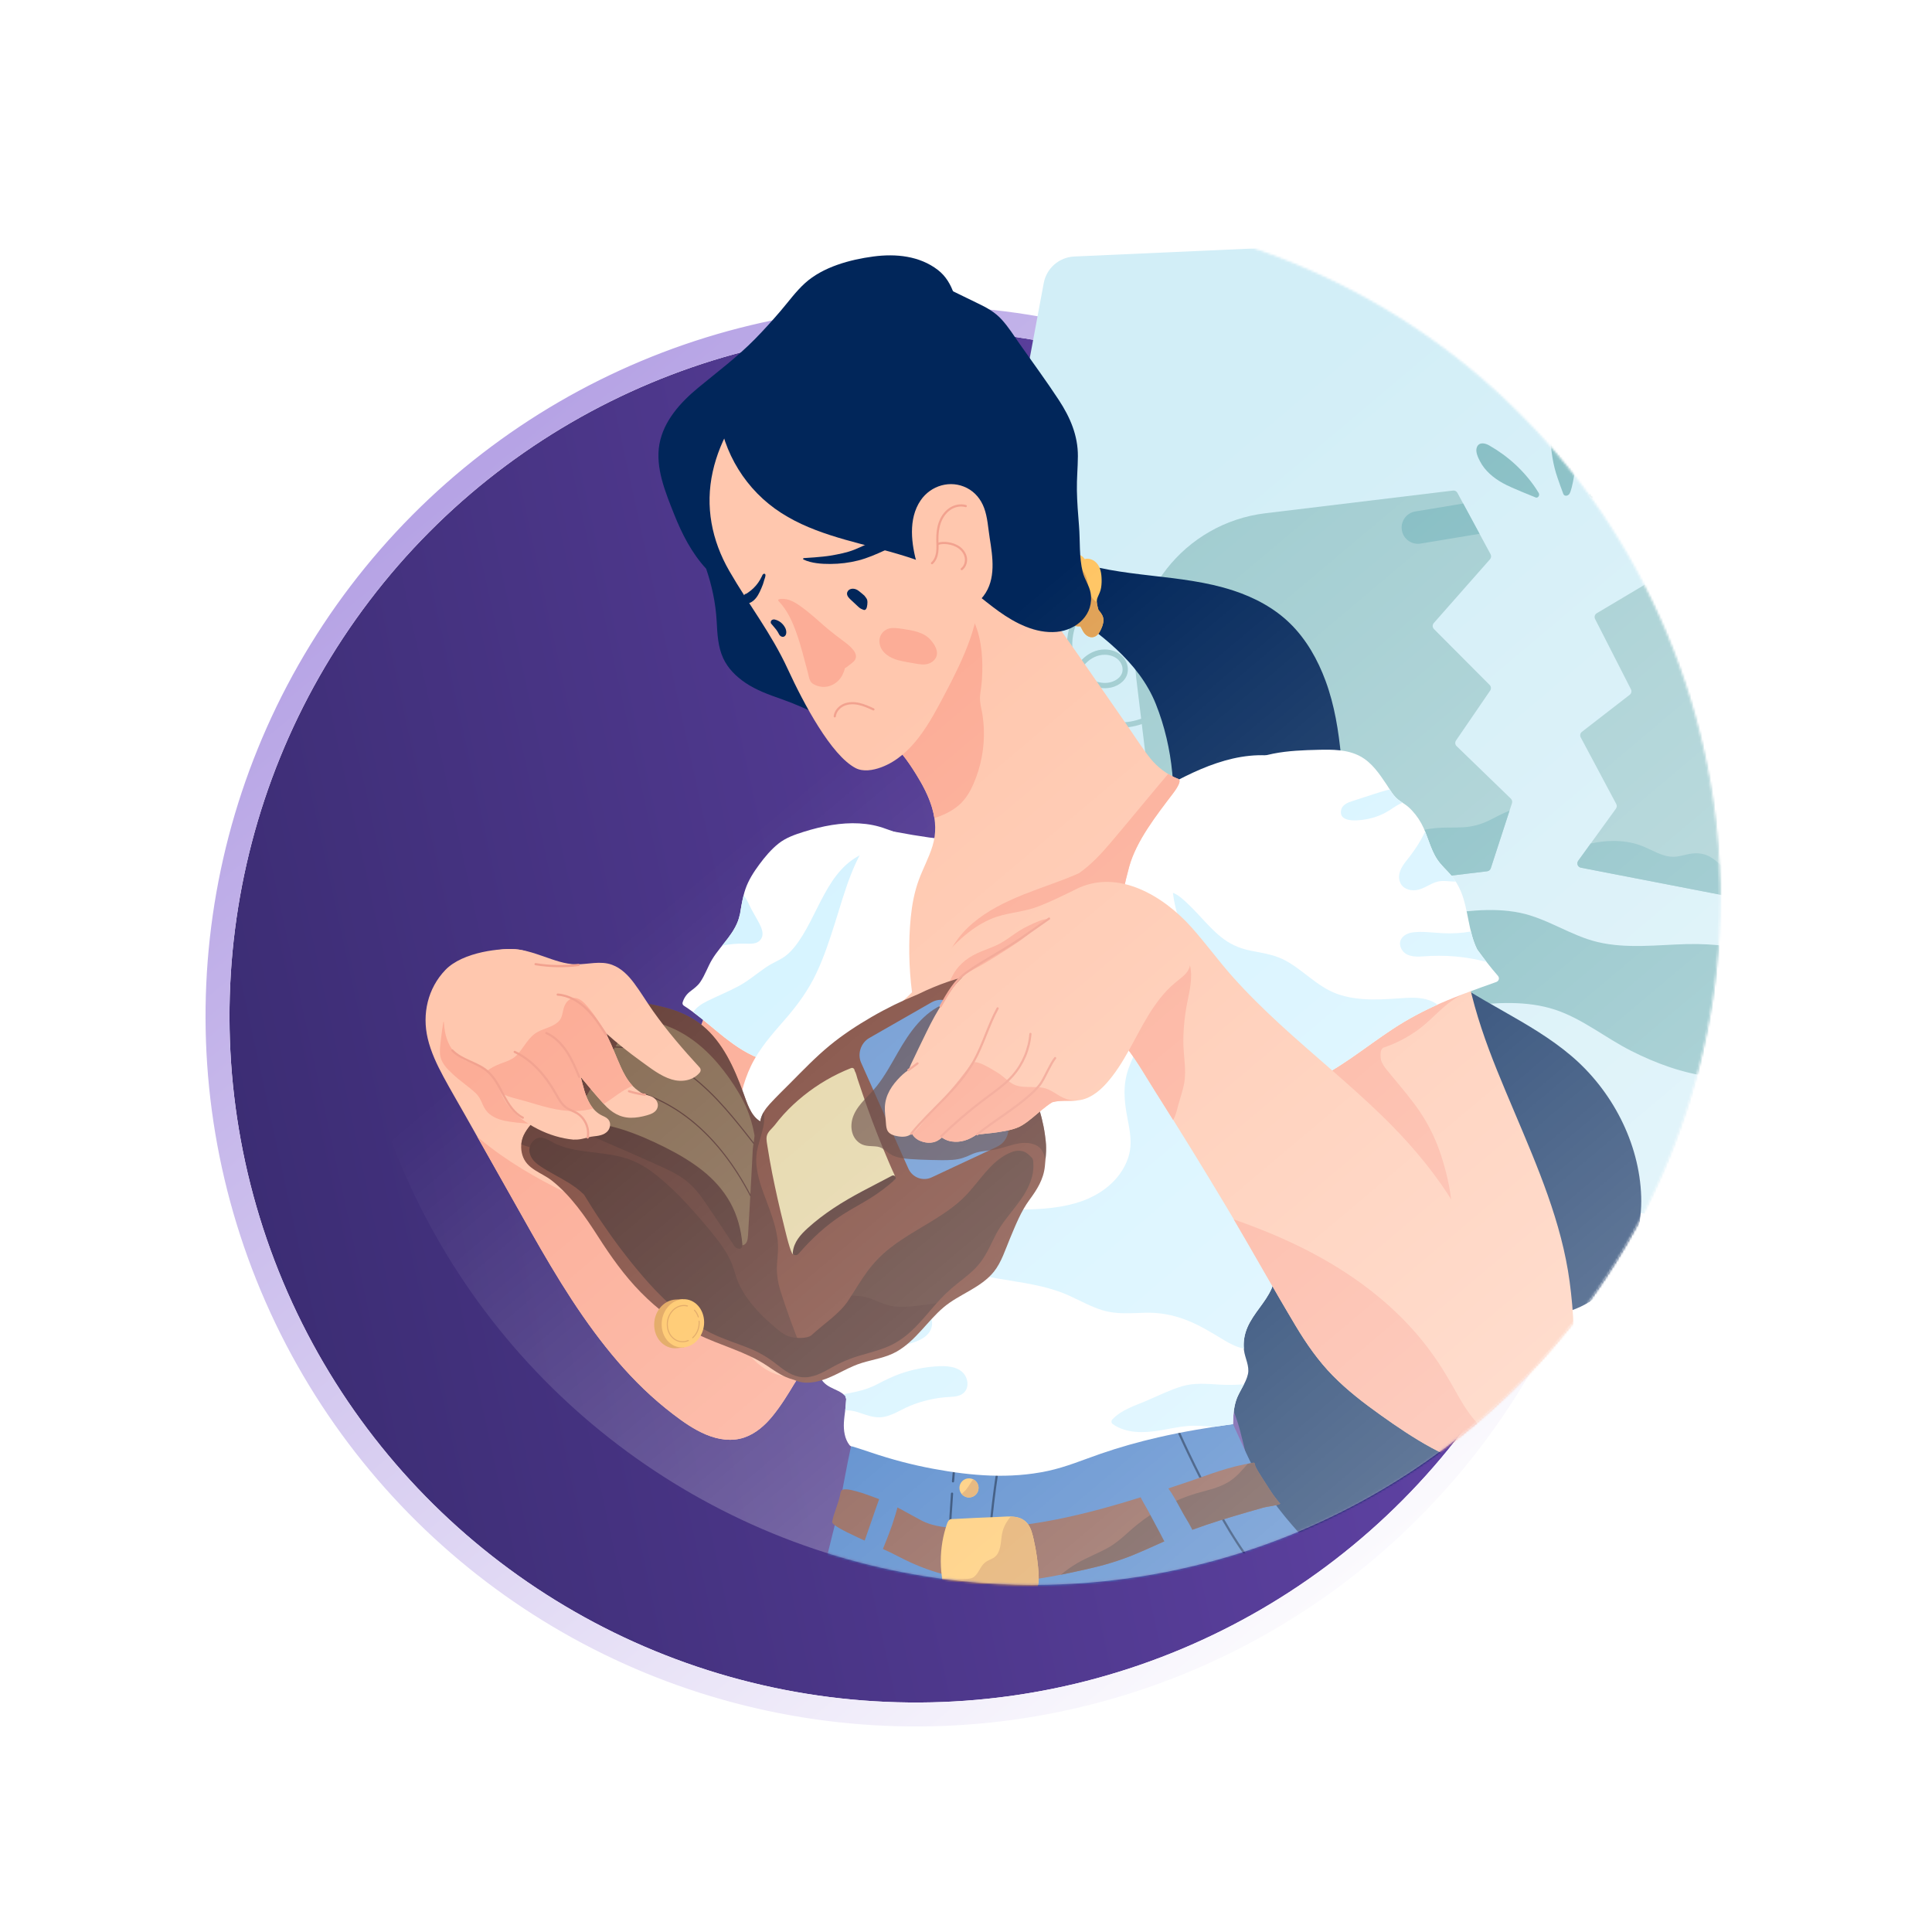 <?xml version="1.0" encoding="UTF-8"?> <svg xmlns="http://www.w3.org/2000/svg" width="887" height="887" viewBox="0 0 887 887" fill="none"><g filter="url(#filter0_d_2002_237)"><circle cx="474.5" cy="412.503" r="315.133" transform="rotate(-22.757 474.5 412.503)" fill="url(#paint0_linear_2002_237)"></circle><circle cx="474.5" cy="412.503" r="320.633" transform="rotate(-22.757 474.5 412.503)" stroke="url(#paint1_linear_2002_237)" stroke-width="11"></circle></g><mask id="mask0_2002_237" style="mask-type:alpha" maskUnits="userSpaceOnUse" x="159" y="97" width="631" height="631"><circle cx="474.5" cy="412.5" r="314.633" transform="rotate(-22.757 474.5 412.5)" fill="url(#paint2_linear_2002_237)" stroke="#D1C9E3"></circle></mask><g mask="url(#mask0_2002_237)"><mask id="mask1_2002_237" style="mask-type:luminance" maskUnits="userSpaceOnUse" x="168" y="47" width="890" height="1055"><path d="M1048.34 71.954C1040.26 63.405 1028.33 59.382 1017.01 57.427C1002.7 54.956 988.019 54.914 973.547 54.248C956.168 53.451 938.792 52.613 921.411 51.875C886.649 50.399 851.877 49.175 817.095 48.325C748.508 46.655 679.832 46.328 611.257 48.727C556.893 50.629 463.96 63.635 395.238 87.657C378.814 93.398 362.53 99.838 347.877 108.526C324.542 119.123 303.883 135.632 289.366 156.523C280.968 168.611 275.391 182.388 273.513 197.001C271.459 212.986 274.025 229.261 278.589 244.61C280.432 250.797 282.59 256.885 284.929 262.908C278.938 291.917 252.819 307.996 232.534 326.968C211.977 346.194 194.189 369.069 182.634 394.839C170.117 422.753 164.932 453.611 169.821 483.951C174.44 512.608 189.829 536.912 205.896 560.438C206.001 562.23 206.088 564.023 206.221 565.813C207.622 584.941 207.148 606.573 206.323 625.148C205.49 643.908 203.139 662.563 201.097 681.22C197.134 717.416 174.014 772.997 186.671 807.943C193.339 826.359 198.223 830.869 214.472 845.5C228.6 858.224 252.468 874.239 258.658 892.201C270.557 926.731 278.789 963.884 301.193 993.583C309.766 1004.95 320.06 1014.97 331.548 1023.34C341.612 1033.42 353.403 1041.76 365.886 1048.56C382.043 1057.36 399.386 1063.85 416.862 1069.49C423.72 1071.7 430.616 1073.8 437.529 1075.87C448.261 1079.62 459.193 1082.78 470.204 1085.18C472.341 1085.76 474.475 1086.35 476.611 1086.92C517.314 1097.84 559.79 1105.47 601.844 1098.93C610.086 1098.69 618.255 1097.22 626.646 1093.18C639.141 1089.23 651.132 1083.8 662.361 1076.89C678.508 1066.95 693.077 1054.68 707.549 1042.5C722.237 1030.13 736.978 1017.67 753.477 1007.74C770.397 997.559 789.009 990.806 806.754 982.28C823.587 974.192 839.39 964.063 851.496 949.642C862.659 936.342 870.512 920.743 876.051 904.349C887.544 870.347 888.905 834.371 892.538 798.986C894.961 775.385 895.135 749.338 906.887 728.442C929.476 688.273 959.506 652.536 977.618 610.125C1000.82 555.793 1014.21 497.156 1015.25 438.008C1016.01 394.625 1010.08 350.736 996.343 309.482C1006.24 277.041 1016.08 244.587 1026.01 212.159C1031.04 195.698 1036.09 179.236 1041.1 162.768C1046.07 146.461 1051.74 130.2 1055.88 113.664C1059.56 98.978 1059.27 83.519 1048.34 71.954Z" fill="white"></path></mask><g mask="url(#mask1_2002_237)"><path d="M911.567 568.894L421.101 532.15C412.218 531.484 405.881 523.25 407.514 514.492L479.19 129.967C480.463 123.131 486.28 118.076 493.225 117.764L1012.67 94.487C1022.53 94.046 1030.11 103.105 1027.93 112.733L927.275 557.279C925.635 564.506 918.956 569.447 911.567 568.894Z" fill="#D2EEF7"></path><path d="M881.303 469.464C880.228 467.432 878.121 466.352 876.177 465.33C873.028 463.677 869.862 462.052 866.694 460.436C860.833 457.445 854.934 454.521 848.961 451.758C825.295 440.817 800.61 432.754 774.262 433.45C760.792 433.804 746.971 435.649 733.686 432.547C721.131 429.618 710.434 421.638 697.759 419.058C684.579 416.373 671.214 418.572 658.056 420.205C651.781 420.983 645.522 421.533 639.199 421.618C633.466 421.696 627.704 421.681 622.038 422.688C620.28 422.999 618.632 423.495 617.029 424.079C606.197 426.193 595.4 428.546 584.685 431.149C573.594 433.841 562.468 436.96 552.274 442.203C547.328 444.748 542.661 447.832 538.483 451.512C534.666 454.875 530.241 459.24 529.93 464.652C529.279 475.88 543.26 477.394 551.359 478.092C578.585 480.43 606.222 478.244 632.763 471.74C646.412 468.394 659.667 463.578 673.675 461.837C686.873 460.197 701.187 459.345 713.994 463.575C726.553 467.721 737.238 476.598 748.988 482.514C760.348 488.236 772.414 492.661 785.079 494.289C791.605 495.126 798.134 495.111 804.661 494.281C811.686 493.389 818.602 492.037 825.709 492.025C838.368 492.005 851.377 494.528 863.65 490.245C868.374 488.597 872.901 486.109 876.414 482.499C879.37 479.465 883.638 473.884 881.303 469.464Z" fill="#81BBC1"></path><path d="M827.323 454.848L816.536 444.455C815.955 443.894 815.095 443.734 814.35 444.049L798.5 450.737C797.246 451.266 795.837 450.428 795.705 449.072L789.166 381.901C789.036 380.557 790.235 379.465 791.559 379.722L822.716 385.76C823.594 385.93 824.255 386.658 824.342 387.548L830.734 453.198C830.916 455.065 828.675 456.149 827.323 454.848Z" fill="#A0CCD0"></path><path d="M858.012 245.324L764.399 227.183C763 226.911 761.768 228.135 762.03 229.533L767.59 259.482C767.744 260.314 767.363 261.152 766.637 261.586L733.087 281.544C732.172 282.088 731.838 283.25 732.321 284.197L748.783 316.469C749.224 317.334 748.987 318.388 748.222 318.982L726.268 335.986C725.491 336.589 725.261 337.664 725.722 338.532L742.037 369.125C742.401 369.806 742.343 370.634 741.889 371.259L724.563 395.202C723.698 396.399 724.366 398.086 725.815 398.368L824.646 417.522C861.488 424.661 897.142 400.582 904.282 363.741L911.798 324.957C918.933 288.116 894.854 252.461 858.012 245.324Z" fill="#A0CCD0"></path><path d="M792.784 256.757L766.303 252.567L763.412 236.98L795.12 241.996C799.196 242.642 801.976 246.469 801.332 250.542C800.687 254.621 796.86 257.403 792.784 256.757Z" fill="#81BBC1"></path><path d="M805.822 405.083C802.14 403.692 798.34 402.578 794.883 400.656C791.647 398.856 789.191 396.096 786.155 394.025C782.976 391.856 779.558 391.37 775.804 392.015C773.815 392.357 771.875 392.975 769.873 393.249C767.684 393.548 765.585 393.239 763.496 392.554C759.764 391.33 756.389 389.221 752.672 387.947C748.882 386.648 744.826 386.092 740.83 386.087C737.27 386.082 733.76 386.533 730.307 387.269L724.563 395.206C723.698 396.403 724.366 398.091 725.815 398.372L820.161 416.656C818.008 410.585 811.566 407.252 805.822 405.083Z" fill="#81BBC1"></path><path d="M497.426 278.387C494.444 282.039 492.395 286.447 491.525 291.078C490.485 296.613 491.203 302.614 494.272 307.335C497.341 312.057 502.95 315.248 508.555 314.687C512.015 314.34 515.582 312.244 516.427 308.871C517.043 306.418 516.053 303.72 514.219 301.983C512.381 300.245 509.806 299.417 507.281 299.39C499.929 299.315 493.559 306.221 493.27 313.565C492.981 320.909 498.032 327.877 504.735 330.894C511.439 333.91 519.406 333.317 526.147 330.383" stroke="#A0CCD0" stroke-width="2.43" stroke-miterlimit="10" stroke-linecap="round" stroke-linejoin="round"></path><path d="M596.681 446.815L608.179 437.214C608.8 436.696 609.667 436.599 610.388 436.965L625.722 444.763C626.936 445.379 628.4 444.643 628.626 443.302L639.92 376.765C640.147 375.433 639.027 374.259 637.686 374.421L606.177 378.231C605.29 378.338 604.579 379.016 604.43 379.898L593.391 444.928C593.082 446.775 595.24 448.016 596.681 446.815Z" fill="#A0CCD0"></path><path d="M611.495 423.204C613.287 422.08 615.065 420.754 617.002 419.891C618.929 419.034 620.893 419.353 622.927 419.487C624.79 419.612 626.542 419.462 628.282 418.744C629.858 418.094 631.286 417.129 632.74 416.249C632.914 416.142 633.094 416.05 633.271 415.95L639.887 376.975C639.222 376.045 638.436 375.19 637.464 374.449L606.182 378.231C605.295 378.338 604.584 379.016 604.435 379.899L595.487 432.615C597.17 431.982 598.786 431.115 600.311 430.205C604.086 427.954 607.773 425.54 611.495 423.204Z" fill="#81BBC1"></path><path d="M521.651 311.254L526.392 350.473C530.897 387.729 564.752 414.279 602.007 409.774L682.759 400.009C683.54 399.914 684.193 399.376 684.437 398.63L694.165 368.744C694.404 368.012 694.202 367.206 693.649 366.668L668.736 342.553C668.028 341.868 667.919 340.773 668.475 339.963L684.153 317.043C684.701 316.242 684.602 315.165 683.916 314.477L658.351 288.81C657.6 288.054 657.563 286.848 658.266 286.05L684.078 256.76C684.636 256.124 684.741 255.209 684.34 254.466L669.108 226.268C668.714 225.538 667.914 225.124 667.088 225.224L580.946 235.639C543.693 240.142 517.143 273.996 521.651 311.254Z" fill="#A0CCD0"></path><path d="M683.786 376.602C679.925 378.514 676.035 379.573 671.725 379.818C667.514 380.057 663.286 379.79 659.083 380.184C655.354 380.533 651.592 381.321 648.316 383.213C645.252 384.983 643.298 387.845 640.598 390.031C636.886 393.038 632.074 391.398 627.702 391.757C623.94 392.066 620.297 393.108 616.909 394.768C610.522 397.902 605.487 403.132 602.804 409.676L682.756 400.008C683.537 399.914 684.19 399.375 684.434 398.63L693.038 372.199C689.839 373.386 686.845 375.089 683.786 376.602Z" fill="#81BBC1"></path><path d="M679.269 245.073L652.198 249.568C648.127 250.244 644.28 247.491 643.604 243.423C642.929 239.352 645.681 235.505 649.75 234.83L671.76 231.175L679.269 245.073Z" fill="#81BBC1"></path><path d="M723.559 192.302C722.906 190.26 721.353 188.555 719.062 188.617C716.716 188.682 714.799 190.544 713.732 192.481C711.224 197.038 711.792 202.981 712.428 207.94C712.829 211.074 713.468 214.172 714.375 217.201C715.081 219.555 717.504 226.293 717.755 226.827C718.311 228.006 719.832 227.672 720.463 226.827C722.043 224.713 723.529 212.951 723.878 209.86C724.222 206.818 724.427 203.767 724.392 200.703C724.364 197.983 724.397 194.914 723.559 192.302Z" fill="#81BBC1"></path><path d="M758.573 205.264C757.523 202.764 754.746 203.464 752.921 204.506C748.598 206.977 744.485 209.956 740.843 213.351C736.762 217.156 733.129 221.491 730.24 226.27C730.023 226.629 729.784 227.467 730.464 228.137C730.783 228.451 731.222 228.608 731.773 228.322C732.312 228.04 742.441 224.171 746.601 221.857C750.924 219.454 754.871 216.223 757.177 211.763C758.102 209.986 759.423 207.286 758.573 205.264Z" fill="#81BBC1"></path><path d="M678.074 205.264C679.124 202.764 681.901 203.464 683.726 204.506C688.046 206.977 692.162 209.956 695.804 213.351C699.885 217.156 703.517 221.491 706.407 226.27C706.624 226.629 706.863 227.467 706.18 228.137C705.861 228.451 705.422 228.608 704.871 228.322C704.333 228.04 694.204 224.171 690.043 221.857C685.72 219.454 681.774 216.223 679.468 211.763C678.545 209.986 677.224 207.286 678.074 205.264Z" fill="#81BBC1"></path><path d="M721.368 484.737C702.301 468.555 678.272 459.817 658.771 444.194C644.19 432.512 631.942 418.446 622.037 402.793C620.684 396.206 619.597 389.568 618.784 382.934C615.907 359.502 616.869 335.011 608.573 312.569C604.988 302.877 599.822 293.668 592.421 286.366C585.106 279.149 575.877 274.282 566.172 271.106C541.679 263.089 515.094 265.666 490.809 256.724C489.304 256.171 488.282 257.086 488 258.27C487.845 258.589 487.658 264.375 487.284 266.856C487.225 267.257 485.971 272.542 485.933 274.178C485.906 275.424 485.669 277.885 486.793 278.625C504.646 290.352 522.917 303.774 530.692 323.319C538.725 343.507 540.502 365.874 537.229 387.448C534.055 408.37 520.626 425.898 517.607 446.831C515.251 463.173 518.02 480.13 525.405 494.886C507.408 517.55 502.088 549.101 511.352 576.494C515.976 590.173 523.829 602.573 534.235 612.582C544.109 622.083 556.233 629.953 563.398 641.919C571.143 654.855 570.754 670.82 577.757 684.113C582.257 692.656 589.377 700.195 598.035 704.655C600.904 707.215 604.223 709.377 608.154 710.925C619.831 715.524 634.617 715.477 645.698 709.265C655.583 703.723 660.733 693.681 664.298 683.348C666.619 676.619 668.432 669.556 671.117 662.93C675.537 661.514 680.096 660.43 684.382 658.685C691.355 655.845 697.011 651.298 701.339 645.133C709.84 633.022 711.119 618.378 710.768 604.014C712.954 603.749 715.083 603.395 717.13 602.907C741.319 597.133 754.24 573.023 753.495 549.407C752.712 524.694 740.095 500.63 721.368 484.737Z" fill="#01265A"></path><path d="M456.055 202.599C455.686 195.644 455.307 188.417 453.26 181.713C451.239 175.094 446.402 170.283 443.909 163.97C441.9 158.885 441.207 153.505 440.579 148.13C439.567 139.464 437.921 129.587 430.579 123.931C422.185 117.464 411.276 116.392 400.998 117.756C390.235 119.184 377.813 122.537 369.586 129.989C365.38 133.798 362.007 138.515 358.325 142.812C354.588 147.178 350.734 151.448 346.711 155.554C338.576 163.851 329.447 170.659 320.524 178.033C312.45 184.707 304.696 193.203 302.752 203.868C300.77 214.742 305.541 226.105 309.485 236.06C313.07 245.109 317.573 253.92 324.209 261.127C326.841 268.857 328.569 276.81 329.025 285.201C329.339 290.965 329.574 296.814 332.007 302.149C334.158 306.865 337.985 310.617 342.228 313.489C347.271 316.902 353.083 318.966 358.792 320.968C365.089 323.175 371 325.849 376.99 328.764C387.57 333.912 398.717 336.774 410.162 332.476C420.705 328.517 428.869 319.689 431.906 308.815C433.618 302.68 432.968 296.363 433.646 290.108C434.264 284.386 436.906 279.383 440.033 274.651C443.104 270.007 446.584 265.624 449.309 260.755C452.268 255.47 453.844 249.846 454.649 243.865C456.484 230.244 456.783 216.313 456.055 202.599Z" fill="#01265A"></path><path d="M504.506 280.27C504.421 280.17 504.364 280.058 504.286 279.954C503.765 277.982 503.115 275.992 503.98 274.132C504.638 272.716 505.269 271.395 505.525 269.835C505.787 268.247 505.822 266.636 505.722 265.033C505.555 262.346 504.897 259.481 502.656 257.751C501.686 257.001 500.5 256.52 499.263 256.492C498.882 256.485 498.43 256.552 498.009 256.684C497.655 256.168 497.249 255.689 496.733 255.315C496.032 254.807 495.102 254.473 494.232 254.575C493.661 254.642 493.071 254.802 492.644 255.216C492.602 255.256 492.574 255.31 492.535 255.355C492.467 255.408 492.395 255.445 492.333 255.52C490.575 257.664 490.283 260.104 490.558 262.802C490.852 265.679 492.078 268.989 490.675 271.744C490.548 271.996 490.413 272.238 490.281 272.48C490.191 272.592 490.096 272.711 490.009 272.811C489.286 273.631 488.533 274.429 488.095 275.444C487.217 277.476 486.604 280.063 487.531 282.152C488.359 284.015 489.521 285.67 491.385 286.61C492.729 287.288 494.412 287.694 495.987 287.557C496.645 288.552 497.049 289.729 497.805 290.671C498.814 291.935 500.4 292.882 502.07 292.466C503.456 292.119 504.394 291.002 505.034 289.788C505.847 288.248 506.607 286.475 506.6 284.705C506.587 282.883 505.635 281.596 504.506 280.27Z" fill="#FFC564"></path><path d="M505.029 289.793C505.842 288.253 506.602 286.48 506.595 284.71C506.587 282.885 505.638 281.596 504.506 280.27C504.421 280.17 504.364 280.058 504.286 279.953C503.982 278.807 503.646 277.655 503.578 276.526C503.05 276.164 502.536 275.78 502.098 275.304C500.265 273.315 499.831 270.884 499.492 268.296C498.974 264.325 497.324 260.521 493.2 259.561C492.208 259.329 491.388 259.312 490.637 259.376C490.458 260.468 490.438 261.608 490.56 262.804C490.854 265.681 492.081 268.992 490.677 271.747C490.55 271.998 490.415 272.24 490.283 272.482C490.194 272.594 490.099 272.714 490.012 272.814C489.289 273.634 488.536 274.431 488.097 275.446C487.219 277.478 486.606 280.066 487.534 282.155C488.361 284.017 489.523 285.672 491.388 286.612C492.731 287.29 494.414 287.697 495.99 287.56C496.648 288.554 497.052 289.731 497.807 290.673C498.817 291.937 500.402 292.885 502.073 292.468C503.451 292.124 504.389 291.005 505.029 289.793Z" fill="#E0A155"></path><path d="M517.671 915.513C516.532 889.145 509.766 879.647 505.73 862.834C501.721 846.138 498.764 829.191 496.949 812.117C495.147 795.16 494.414 778.083 494.763 761.036C495.127 743.301 497.284 725.845 499.021 708.219C500.734 690.863 501.282 670.85 492.465 655.092C494.571 654.137 493.756 650.31 491.191 650.317C482.989 650.345 474.784 651.118 466.585 651.419C458.58 651.714 450.57 651.853 442.56 651.836C434.553 651.818 426.543 651.644 418.538 651.375C411.154 651.125 403.548 650.507 396.133 650.32C393.775 650.26 393.825 650.046 393.775 650.26C390.574 663.745 387.692 678.466 385.488 691.28C383.499 699.312 379.171 716.339 377.359 724.414C372.951 744.061 368.992 754.796 366.462 774.779C363.944 794.656 362.538 814.672 362.329 834.708C362.122 854.642 363.024 874.588 365.036 894.42C365.28 896.828 365.584 899.236 365.856 901.645C365.879 905.038 365.904 908.431 365.956 911.823C366.228 929.419 367.018 947.037 365.911 964.62C365.353 973.507 364.283 982.345 362.441 991.06C360.678 999.402 358.347 1007.62 356.769 1016C354.042 1030.48 356.954 1050.84 359.881 1062.79C361.561 1069.65 362.109 1076.49 362.461 1083.48C362.872 1091.59 363.573 1099.69 364.565 1107.75C366.504 1123.52 369.419 1139.22 373.677 1154.53C374.031 1155.81 374.35 1156.6 377.369 1157.1C397.076 1160.35 417.359 1160.14 437.287 1161.42C447.17 1162.05 474.984 1163.69 479.027 1163.31C484.584 1162.78 490.435 1160.5 491.45 1158.3C498.351 1143.31 493.215 1126.68 485.871 1113.25C481.872 1105.95 477.302 1098.94 473.845 1091.35C470.217 1083.38 468.34 1074.79 468.113 1066.05C467.173 1029.69 490.405 999.457 504.937 967.911C509.008 959.075 512.605 949.956 514.924 940.493C516.878 932.525 518.03 923.832 517.671 915.513Z" fill="#3F79C5"></path><path d="M745.642 1183.58C740.053 1164.05 733.377 1144.27 723.54 1126.42C714.169 1109.43 700.889 1095.32 689.329 1079.87C686.2 1075.69 683.178 1071.41 680.431 1066.97C677.607 1062.4 673.949 1057.01 671.566 1052.02C662.596 1033.28 643.755 949.676 650.433 899.507C652.502 883.956 656.02 868.644 658.383 853.14C660.634 838.374 662.063 822.564 658.977 807.778C656.376 795.311 651.283 785.705 646.674 775.801C641.518 764.724 635.535 754.032 628.804 743.836C622.11 733.697 614.676 724.044 606.572 714.994C597.712 705.102 588.37 695.734 581.32 684.391C577.643 678.472 574.492 672.242 571.59 665.915C568.574 659.339 565.455 652.513 562.561 645.872C560.968 642.217 560.21 641.387 558.103 641.499C552.621 641.793 547.087 643.164 541.657 643.989C535.906 644.862 530.144 645.67 524.373 646.405C513.499 647.791 502.592 648.948 491.668 649.868C469.368 651.75 447.088 651.964 424.746 652.854C422.465 652.944 421.313 652.346 419.995 653.677C413.528 660.204 411.775 668.376 411.015 677.261C410.08 688.187 407.644 699.468 409.808 710.218C412.311 722.655 413.161 734.093 412.8 745.825C412.436 757.604 407.462 769.139 407.797 780.921C407.48 781.908 407.841 783.075 409.205 783.506C420.533 787.086 429.259 794.194 436.937 803.099C444.398 811.749 451.119 820.899 459.498 828.729C463.031 832.032 466.755 835.144 470.61 838.083C470.565 838.377 470.56 838.688 470.637 839.033C482.965 893.257 496.833 947.168 510.186 1001.15C516.072 1024.95 521.476 1049.37 533.216 1071.12C542.662 1088.62 556.525 1102.72 570.945 1116.14C571.635 1116.95 572.293 1117.72 572.847 1118.45C575.422 1121.85 577.902 1125.32 580.311 1128.84C585.229 1136.04 589.752 1143.51 593.855 1151.2C597.921 1158.82 601.608 1166.66 604.824 1174.68C606.415 1178.64 607.895 1182.65 609.269 1186.69C610.688 1190.87 612.201 1199.39 614.794 1201.98C617.72 1204.91 629.951 1202.7 632.815 1202.45C645.103 1201.39 657.374 1200.04 669.624 1198.61C693.991 1195.77 718.287 1192.34 742.491 1188.36C743.703 1188.16 745.241 1187.9 745.767 1187.17C746.39 1186.31 746.034 1184.95 745.642 1183.58Z" fill="#3F79C5"></path><path d="M535.561 644.89C535.561 644.89 556.467 694.799 575.359 718.565C579.236 723.443 583.017 728.33 586.645 733.208" stroke="#01265A" stroke-miterlimit="10" stroke-linecap="round" stroke-linejoin="round"></path><path d="M437.091 685.745C436.585 692.548 436.181 699.444 435.872 706.482C435.421 716.713 435.067 726.872 436.46 737.018C436.56 737.744 436.675 738.469 436.807 739.195" stroke="#01265A" stroke-miterlimit="10" stroke-linecap="round" stroke-linejoin="round"></path><path d="M440.606 651.563C439.354 661.004 438.34 670.473 437.537 680.103" stroke="#01265A" stroke-miterlimit="10" stroke-linecap="round" stroke-linejoin="round"></path><path d="M462.853 651.563C454.951 680.981 452.149 724.224 451.007 771.962" stroke="#01265A" stroke-miterlimit="10" stroke-linecap="round" stroke-linejoin="round"></path><path d="M440.484 683.11C440.484 680.684 442.448 678.72 444.874 678.72C447.297 678.72 449.264 680.684 449.264 683.11C449.264 685.536 447.3 687.5 444.874 687.5C442.448 687.5 440.484 685.536 440.484 683.11Z" fill="#FFC564"></path><path d="M441.519 685.912C442.324 686.874 443.518 687.5 444.872 687.5C447.295 687.5 449.262 685.535 449.262 683.11C449.262 681.38 448.252 679.896 446.796 679.181C445.54 680.751 444.58 682.776 443.363 684.107C442.877 684.643 442.147 685.246 441.519 685.912Z" fill="#E0A155"></path><path d="M587.223 689.795C585.997 688.172 584.703 686.646 583.598 684.929C582.384 683.037 581.16 681.149 579.941 679.257C578.695 677.325 577.453 675.393 576.404 673.344C576.142 672.83 576.222 671.429 575.511 671.542C563.52 673.469 555.555 676.894 545.73 680.22C532.355 684.747 518.928 689.162 505.287 692.824C491.598 696.499 477.662 699.45 463.539 700.812C456.678 701.472 449.78 701.776 442.89 701.629C435.972 701.482 429.016 701.243 422.774 697.932C416.352 694.527 410.349 690.777 403.496 688.212C397.812 686.086 387.441 682.144 386.222 684.463C385.825 685.216 385.838 685.692 385.636 686.642C385.205 688.683 384.432 690.66 383.816 692.65C383.193 694.666 382.335 696.633 382.074 698.73C381.749 701.31 402.715 709.452 413.236 714.977C425.746 721.546 439.562 725.29 453.662 726.098C469.029 726.978 484.48 723.655 499.401 720.314C506.737 718.671 513.895 716.542 520.848 713.678C527.801 710.813 534.554 707.488 541.514 704.638C549.619 701.32 557.958 698.613 566.345 696.11C570.732 694.799 575.137 693.545 579.545 692.293C582.262 691.523 586.286 691.271 587.692 690.421C587.914 690.291 587.383 690.005 587.223 689.795Z" fill="#824D41"></path><path d="M563.919 680.463C559.391 683.187 554.114 684.187 549.105 685.663C544.159 687.121 539.353 689.146 534.798 691.561C530.234 693.984 525.921 696.864 521.907 700.12C517.646 703.572 513.912 707.616 509.115 710.366C504.421 713.061 499.288 714.893 494.619 717.64C492.024 719.166 489.443 720.961 487.058 722.955C491.201 722.13 495.319 721.228 499.398 720.315C506.735 718.672 513.892 716.543 520.845 713.679C527.798 710.815 534.551 707.489 541.512 704.639C549.616 701.321 557.955 698.614 566.342 696.111C570.729 694.8 575.135 693.546 579.542 692.294C582.259 691.524 586.283 691.272 587.689 690.422C587.914 690.287 587.383 690.001 587.223 689.791C585.996 688.168 584.703 686.643 583.598 684.925C582.384 683.033 581.16 681.146 579.941 679.253C578.695 677.321 577.453 675.389 576.403 673.34C576.142 672.827 576.222 671.425 575.511 671.538C574.589 671.687 573.729 671.859 572.851 672.024C570.159 675.145 567.471 678.324 563.919 680.463Z" fill="#593934"></path><path d="M476.871 723.732C476.757 720.833 476.473 717.944 476.081 715.069C475.69 712.197 475.169 709.343 474.508 706.518C473.99 704.297 473.434 701.921 472.12 700.014C468.924 695.382 463.349 696.215 458.421 696.432C451.59 696.731 444.754 696.968 437.929 697.379C437.732 697.391 436.435 697.327 436.046 697.631C434.962 698.483 434.65 699.967 434.251 701.236C433.795 702.689 433.399 704.162 433.082 705.653C432.461 708.58 432.087 711.576 431.963 714.566C431.836 717.614 431.99 720.661 432.394 723.685C432.711 726.058 433.02 728.641 434.593 730.556C436.171 732.48 438.612 733.019 440.987 733.136C444.119 733.29 447.287 733.151 450.423 733.146C456.985 733.131 463.546 733.118 470.105 733.103C470.452 733.103 472.918 733.365 475.196 730.558C476.769 728.623 476.966 726.118 476.871 723.732Z" fill="#FFC564"></path><path d="M476.872 723.732C476.757 720.833 476.473 717.943 476.081 715.069C475.69 712.197 475.169 709.343 474.508 706.518C473.99 704.297 473.434 701.921 472.12 700.014C470.113 697.102 467.166 696.352 464.03 696.247C462.4 698.182 461.084 700.348 460.368 702.851C459.443 706.087 459.822 709.694 458.329 712.768C457.648 714.167 456.683 715.059 455.275 715.692C453.822 716.345 452.538 716.904 451.446 718.11C449.753 719.978 448.885 723.119 446.565 724.325C445.176 725.048 443.493 724.894 441.98 724.946C440.399 725.001 438.819 725.208 437.288 725.617C435.815 726.011 434.391 726.604 433.038 727.327C433.352 728.494 433.818 729.606 434.596 730.555C436.174 732.48 438.614 733.019 440.99 733.136C444.121 733.29 447.29 733.151 450.426 733.146C456.988 733.131 463.549 733.118 470.108 733.103C470.455 733.103 472.92 733.365 475.199 730.558C476.769 728.623 476.966 726.118 476.872 723.732Z" fill="#E0A155"></path><path d="M543.392 695.255C541.55 691.957 539.82 688.559 537.79 685.373C536.187 682.858 534.206 680.367 531.481 679.008C528.741 677.642 524.907 677.293 522.75 679.906C522.454 680.267 521.377 681.816 523.134 686.166C524.171 688.736 525.742 691.067 527.046 693.505C528.968 697.103 530.89 700.7 532.815 704.295C534.403 707.264 535.821 710.796 538.553 712.916C540.872 714.713 544.32 715.261 546.678 713.22C552.364 708.311 546.017 699.957 543.392 695.255Z" fill="#3F79C5"></path><path d="M411.204 682.778C409.312 681.22 406.056 681.277 404.777 684.967C404.478 685.827 404.184 686.702 403.887 687.532C403.307 689.165 402.721 690.795 402.152 692.431C401.08 695.509 400.011 698.588 398.939 701.67C397.834 704.846 396.723 708.017 395.626 711.195C394.878 713.362 394.212 716.091 396.296 717.754C398.276 719.335 401.06 718.405 402.536 716.615C404.296 714.481 405.179 711.479 406.226 708.952C408.676 703.043 410.825 696.993 412.363 690.778C413.019 688.13 413.61 684.76 411.204 682.778Z" fill="#3F79C5"></path><path d="M419.667 394.977C419.335 391.985 418.084 389.139 415.775 387.149C414.055 385.668 405.731 384.267 403.684 384.187C396.502 382.627 388.841 382.368 381.866 384.843C353.785 394.8 349.828 405.964 346.126 413.049C344.092 416.943 330.667 447.522 326.507 458.553C321.635 471.469 316.754 484.38 311.95 497.321C306.588 511.771 294.963 541.23 295.2 541.806C298.752 550.432 302.631 558.895 305.872 567.651C308.949 575.97 311.671 584.421 314.969 592.655C320.838 607.307 328.952 621.591 342.494 630.409C345.91 632.633 349.632 634.42 353.526 635.627C355.719 636.307 359.05 637.055 361.134 635.806C361.349 635.881 361.585 635.874 361.812 635.707C369.279 630.18 375.429 622.402 379.747 614.217C384.586 605.045 386.67 594.924 387.722 584.688C388.891 573.307 389.552 561.899 390.958 550.541C392.401 538.889 394.408 527.357 396.485 515.804C398.801 502.918 406.551 463.636 407.838 457.391C409.276 450.411 410.715 443.431 412.153 436.448C413.591 429.467 415.032 422.487 416.473 415.507C417.204 411.967 417.937 408.427 418.67 404.887C419.338 401.641 420.038 398.305 419.667 394.977Z" fill="#FFC7AE"></path><path d="M328.219 483.176C328.568 485.128 328.935 487.08 329.186 489.047C329.635 492.525 329.608 496.043 330.164 499.508C330.677 502.694 331.63 505.783 332.916 508.742C335.357 514.356 339.206 519.437 343.975 523.281C345.077 524.171 346.338 525.373 347.869 525.263C349.3 525.161 350.18 524.069 350.748 522.86C352.142 519.896 353.279 516.807 354.597 513.81C357.3 507.675 360.471 501.734 365.422 497.107C370.149 492.69 375.76 489.244 379.577 483.914C383.119 478.966 384.638 471.38 379.667 466.75C377.313 464.559 374.107 463.903 370.996 463.744C367.197 463.549 363.358 463.714 359.556 463.726C350.638 463.759 341.719 463.796 332.801 463.836C330.52 463.846 328.239 463.856 325.955 463.866C325.484 463.868 324.998 463.861 324.51 463.866C323.368 466.892 322.238 469.926 321.097 472.953C322.74 474.825 324.562 476.533 326.225 478.432C327.466 479.851 327.893 481.357 328.219 483.176Z" fill="#FCAD97"></path><path d="M368.824 564.819C367.536 561.488 365.362 558.609 362.639 556.311C359.845 553.95 356.659 552.137 353.326 550.651C350.284 549.295 347.056 548.333 344.012 546.984C341.94 545.426 339.961 543.766 338.462 541.684C337.316 540.089 336.378 538.354 335.411 536.641C334.566 533.604 333.96 530.506 332.616 527.629C330.672 523.463 327.04 520.958 323.233 518.632C322.266 518.041 321.276 517.507 320.301 516.939C316.988 513.838 313.423 511.013 309.798 508.286C309.295 507.907 308.781 507.493 308.26 507.074C305.637 513.945 302.638 521.703 300.175 528.145C301.369 532.777 300.569 537.663 301.918 542.245C302.608 544.594 303.882 546.715 305.109 548.814C306.525 551.235 307.941 553.656 309.357 556.076C312.189 560.918 315.028 565.754 317.868 570.593C320.339 574.803 322.682 579.141 325.472 583.155C327.979 586.762 330.919 589.941 334.706 592.222C336.732 593.443 338.667 594.51 339.901 596.615C341.05 598.574 341.845 600.651 343.306 602.421C345.921 605.587 349.783 607.277 352.792 609.989C354.308 611.356 355.327 613.327 357.07 614.424C358.79 615.506 360.226 615.474 362.191 615.145C362.639 615.07 363.504 614.21 363.796 613.779C366.536 609.73 368.485 605.155 369.994 600.511C370.948 597.569 371.637 594.523 372.023 591.444C372.07 591.307 372.133 591.175 372.18 591.038C372.811 589.121 373.244 587.099 373.274 585.075C373.309 582.584 372.522 580.388 371.764 578.059C370.363 573.734 370.467 569.067 368.824 564.819Z" fill="#FCAD97"></path><path d="M436.694 407.672C436.709 403.048 436.696 398.538 434.335 394.407C431.912 390.169 427.978 387.481 423.376 386.08C420.647 385.25 417.924 384.465 415.237 383.503C412.457 382.508 406.766 380.519 406.696 380.519C398.778 377.544 390.247 377.445 381.956 378.763C377.535 379.467 373.188 380.573 368.92 381.917C364.846 383.198 360.82 384.597 357.437 387.28C354.022 389.987 351.127 393.467 348.547 396.957C346.004 400.398 343.623 404.122 342.232 408.191C340.976 411.868 340.378 415.827 339.732 419.698C339.695 419.773 339.652 419.843 339.632 419.942C338.049 428.042 331.171 433.567 327.033 440.335C324.949 443.743 323.732 447.637 321.453 450.93C320.177 452.775 318.507 453.897 316.774 455.258C315.109 456.564 313.989 458.232 313.386 460.259C313.214 460.835 313.506 461.433 313.992 461.745C325.729 469.274 334.983 480.492 348.166 485.745C351.519 487.081 354.981 487.737 358.527 488.33C362.159 488.938 365.639 489.843 369.057 491.229C375.559 493.867 381.454 497.761 387.734 500.847C394.959 504.397 402.7 506.918 410.824 505.813C411.121 505.773 412.273 505.285 412.637 505.138C413.462 504.808 414.137 503.809 413.534 502.934C412.273 501.111 412.896 498.977 413.444 496.998C414.065 494.767 414.564 492.603 414.693 490.282C414.838 487.667 414.83 485.089 415.314 482.504C415.78 480.021 416.441 477.565 417.146 475.137C418.448 470.645 419.365 465.736 422.367 462.024C425.014 458.746 428.278 455.956 430.167 452.119C432.284 447.819 432.989 442.988 433.924 438.333C434.931 433.322 436.185 428.291 436.514 423.178C436.843 418.028 436.676 412.83 436.694 407.672Z" fill="white"></path><path d="M379.005 487.762C381.869 483.799 382.993 478.915 384.115 474.243C385.304 469.285 386.945 464.832 389.919 460.656C392.546 456.964 395.707 453.691 398.622 450.231C401.541 446.765 404.251 443.116 406.038 438.925C408.028 434.261 408.933 429.265 409.444 424.241C409.957 419.203 410.416 413.968 410.144 408.905C409.878 403.904 408.297 399.471 404.926 395.722C403.333 393.952 401.506 392.416 399.654 390.928C398.824 390.26 397.767 390.746 397.425 391.469C379.169 398.586 375.891 421.068 364.642 434.929C362.987 436.968 361.115 438.76 358.831 440.082C356.495 441.433 354.027 442.49 351.789 444.011C347.458 446.95 343.574 450.348 338.93 452.831C334.241 455.339 329.295 457.316 324.538 459.687C322.282 460.811 319.644 462.471 318.268 464.705C328.093 471.969 336.624 481.144 348.166 485.743C351.519 487.079 354.982 487.735 358.527 488.328C362.159 488.937 365.64 489.842 369.058 491.228C370.314 491.739 371.536 492.327 372.755 492.915C375.198 491.766 377.334 490.073 379.005 487.762Z" fill="#D5F3FF"></path><path d="M349.528 430.887C351.106 428.15 348.964 424.647 347.675 422.254C346.631 420.312 345.462 418.45 344.492 416.463C343.652 414.743 342.891 412.93 341.695 411.417C341.595 411.29 341.49 411.178 341.388 411.061C340.67 413.885 340.214 416.814 339.733 419.696C339.695 419.771 339.653 419.841 339.633 419.941C338.553 425.465 335.013 429.79 331.556 434.133C334.904 433.492 338.199 433.146 341.655 433.223C344.439 433.283 347.892 433.729 349.528 430.887Z" fill="#D5F3FF"></path><path d="M368.867 621.126C362.228 592.347 348.297 565.483 330.29 542.079C321.296 530.389 311.169 519.587 299.968 509.982C294.067 504.921 287.783 500.306 282.061 495.036C279.229 492.429 276.524 489.654 274.171 486.6C271.695 483.387 269.724 479.852 267.916 476.232C264.027 468.449 260.876 460.284 255.531 453.329C250.575 446.879 249.132 437.274 237.838 435.925C230.442 435.043 212.52 436.952 204.5 445.289C196.368 453.743 193.708 465.547 196.385 476.835C197.851 483.013 200.618 488.826 203.617 494.388C206.9 500.481 210.423 506.444 213.826 512.47C220.871 524.952 227.916 537.432 234.964 549.914C246.798 570.88 258.395 592.058 272.765 611.436C279.666 620.745 287.159 629.637 295.521 637.672C299.776 641.763 304.256 645.61 308.941 649.197C313.707 652.849 318.681 656.344 324.25 658.66C329.749 660.949 335.94 661.929 341.693 659.964C346.879 658.194 351.094 654.495 354.525 650.319C358.371 645.64 361.61 640.414 364.711 635.221C366.436 632.332 368.742 629.819 370.909 627.197C370.951 626.339 369.161 622.395 368.867 621.126Z" fill="#FFC7AE"></path><path d="M245.818 449.197C236.998 449.447 227.963 450.339 219.791 453.884C213.482 456.621 206.122 461.954 204.474 469.032C204.088 468.869 203.574 468.952 203.497 469.435C203.143 471.684 202.827 473.94 202.557 476.201C202.271 478.612 201.859 481.117 201.989 483.551C202.216 487.786 205.055 490.491 207.977 493.236C211.191 496.252 214.885 498.661 218.128 501.617C219.836 503.175 220.689 504.895 221.569 506.997C222.317 508.777 223.314 510.32 224.827 511.539C227.512 513.703 230.977 514.551 234.325 515.022C238.558 515.62 242.864 515.919 247.132 516.146C256.505 516.645 265.789 515.962 274.51 512.257C278.93 510.38 283.218 508.169 287.54 506.08C289.148 505.302 290.769 504.534 292.372 503.736C288.869 500.914 285.372 498.085 282.063 495.036C279.231 492.428 276.527 489.653 274.173 486.6C271.698 483.386 269.726 479.851 267.918 476.231C264.029 468.448 260.878 460.284 255.533 453.328C254.935 452.55 254.391 451.725 253.87 450.875C253.424 450.539 252.97 450.207 252.454 449.963C250.38 448.98 248.047 449.135 245.818 449.197Z" fill="#FCAD97"></path><path d="M346.223 624.414C340.581 618.812 341.748 609.66 337.398 603.129C333 596.525 327.416 590.831 321.724 585.344C315.871 579.7 309.778 574.25 303.079 569.618C289.757 560.402 274.303 554.723 259.839 547.605C246.005 540.799 232.613 533.084 220.711 523.221C220.17 522.773 219.649 522.304 219.113 521.848C224.396 531.204 229.676 540.56 234.959 549.919C246.793 570.885 258.39 592.062 272.76 611.44C279.66 620.749 287.154 629.642 295.516 637.676C299.771 641.767 304.251 645.614 308.935 649.201C313.702 652.854 318.675 656.349 324.245 658.665C329.744 660.953 335.934 661.933 341.688 659.969C346.873 658.199 351.089 654.499 354.519 650.323C358.366 645.644 361.604 640.419 364.706 635.226C365.182 634.428 365.823 633.665 366.289 632.86C364.192 631.521 355.679 633.802 346.223 624.414Z" fill="#FCAD97"></path><path d="M610.457 360.567C605.316 353.836 597.386 349.484 589.171 347.756C568.31 343.368 548.075 353.744 530.527 363.776C521.275 369.066 512.061 374.516 502.094 378.37C492.646 382.024 482.699 384.4 472.642 385.592C452.083 388.028 431.69 385.824 411.457 381.985C409.393 381.593 407.129 381.449 405.274 380.778C404.13 380.364 402.929 380.239 402.009 381.389C391.725 394.233 388.235 408.241 383.364 423.667C380.906 431.453 378.348 439.238 374.878 446.642C371.185 454.523 366.224 461.334 360.533 467.88C354.704 474.586 348.681 481.25 344.802 489.33C341.153 496.931 339.228 505.237 338.829 513.646C338.021 530.626 343.376 547.424 352.655 561.541C354.669 564.605 356.883 567.557 359.212 570.426C359.319 570.96 359.478 571.65 359.67 572.428C359.648 585.015 359.972 599.983 372.28 606.968C372.866 607.3 373.472 607.592 374.077 607.881C374.431 608.434 374.855 608.953 375.177 609.534C375.8 610.653 376.156 611.902 376.301 613.173C376.648 616.222 375.847 619.269 375.428 622.268C374.738 627.194 375.187 632.654 379.524 635.825C381.634 637.365 384.196 638.078 386.375 639.499C386.966 639.886 387.507 640.334 388.021 640.813C388.178 641.302 388.335 641.793 388.492 642.281C388.357 643.864 388.287 645.45 388.098 647.036C387.853 649.077 387.544 651.124 387.44 653.181C387.263 656.678 387.779 660.537 389.963 663.399C390.364 663.925 390.9 664.115 391.413 664.102C394.278 665 397.137 665.917 399.982 666.882C409.318 670.043 418.829 672.549 428.521 674.346C445.93 677.574 463.55 679.063 481.009 675.338C489.395 673.551 497.181 670.245 505.253 667.455C513.911 664.464 522.741 661.978 531.668 659.927C543.019 657.317 554.542 655.387 566.087 653.816C566.141 650.204 566.381 646.574 567.458 643.117C568.789 638.851 572.027 635.169 572.957 630.809C573.737 627.154 571.586 623.527 571.132 619.942C570.671 616.287 571.267 612.72 572.723 609.354C575.525 602.875 581.002 597.999 583.822 591.534C587.364 583.412 582.378 574.487 585.711 566.345C585.332 560.168 584.889 553.993 584.395 547.822C583.019 530.663 581.588 513.449 582.323 496.22C582.717 487.001 583.694 477.782 585.542 468.735C586.454 464.27 588.476 456.098 590.555 451.21C592.998 445.466 603.254 425.437 605.079 420.234C608.709 409.888 612.321 399.358 614.615 388.623C616.677 378.981 616.692 368.729 610.457 360.567Z" fill="white"></path><path d="M582.952 408.976C581.317 402.885 576.807 396.907 570.26 395.803C562.879 394.559 556.933 400.151 552.273 405.074C549.878 407.605 547.574 410.267 546.096 413.453C544.323 417.277 543.815 421.473 542.424 425.419C539.848 432.726 533.88 438.221 531.183 445.505C528.421 452.964 528.959 461.079 527.122 468.737C525.279 476.421 520.78 483.085 518.142 490.479C515.437 498.062 516.098 505.362 517.574 513.127C518.504 518.026 519.59 523.082 518.79 528.08C518.164 531.994 516.462 535.696 514.158 538.9C509.202 545.788 501.641 550.161 493.594 552.447C475.19 557.669 455.763 553.464 437.123 557.056C436.263 557.121 435.4 557.168 434.54 557.268C430.337 557.757 423.89 557.881 423.065 563.137C421.527 572.939 433.054 579.685 440.588 582.549C451.353 586.643 462.942 587.503 474.151 589.749C479.93 590.906 485.611 592.452 490.986 594.902C496.007 597.191 500.866 599.933 506.168 601.546C512.538 603.483 518.96 602.9 525.504 602.693C532.058 602.486 538.31 603.618 544.433 605.956C550.641 608.327 556.235 611.79 561.889 615.22C564.763 616.962 567.862 618.523 571.085 619.174C570.794 615.788 571.365 612.48 572.718 609.351C575.52 602.872 580.998 597.996 583.817 591.532C587.36 583.409 582.374 574.485 585.707 566.343C585.328 560.165 584.884 553.99 584.39 547.82C583.014 530.661 581.583 513.447 582.319 496.218C582.713 486.999 583.69 477.779 585.537 468.732C586.078 466.085 587.013 462.136 588.115 458.337C586.764 450.394 585.61 442.424 584.862 434.437C584.086 426.09 585.138 417.118 582.952 408.976Z" fill="#D5F3FF"></path><path d="M560.237 635.707C554.266 635.368 548.355 634.717 542.529 636.487C537.054 638.148 531.812 640.78 526.559 643.024C521.134 645.345 514.765 647.24 510.664 651.707C510.03 652.398 510.19 653.362 510.943 653.879C517.198 658.166 525.071 657.925 532.245 656.773C536.521 656.087 540.754 655.073 545.077 654.706C549.001 654.375 552.925 654.681 556.836 655.038C557.001 655.053 557.168 655.068 557.332 655.083C560.246 654.634 563.163 654.213 566.083 653.816C566.137 650.204 566.377 646.574 567.454 643.116C568.281 640.464 569.844 638.041 571.133 635.535C567.521 635.837 563.884 635.914 560.237 635.707Z" fill="#D5F3FF"></path><path d="M393.503 648.24C396.21 649.061 398.83 650.165 401.645 650.574C407.78 651.464 412.494 647.605 417.882 645.398C423.598 643.057 429.678 641.699 435.844 641.357C438.304 641.223 441.029 641.07 442.806 639.118C444.29 637.488 444.489 635.062 443.796 633.038C441.979 627.731 435.963 627.015 431.117 627.237C424.867 627.524 418.65 628.753 412.774 630.897C409.468 632.103 406.339 633.639 403.228 635.274C400.059 636.94 396.848 638.131 393.351 638.889C391.307 639.333 389.255 639.744 387.206 640.161C387.477 640.38 387.766 640.574 388.023 640.814C388.18 641.302 388.337 641.793 388.494 642.282C388.36 643.865 388.29 645.451 388.101 647.036C388.083 647.188 388.063 647.343 388.043 647.495C389.856 647.453 391.638 647.677 393.503 648.24Z" fill="#D5F3FF"></path><path d="M393.969 619.263C400.89 619.169 407.673 619.488 414.444 617.74C419.53 616.429 427.069 614.624 427.884 608.371C428.22 605.789 427.004 603.403 424.628 602.281C422.058 601.07 418.884 601.371 416.137 601.536C412.609 601.748 409.084 602.229 405.634 602.992C402.141 603.764 398.696 604.772 395.163 605.367C386.002 606.913 376.85 604.54 367.721 603.49C369.027 604.787 370.518 605.968 372.283 606.968C372.869 607.299 373.474 607.591 374.08 607.88C374.434 608.434 374.858 608.952 375.18 609.533C375.803 610.653 376.159 611.902 376.304 613.173C376.651 616.222 375.85 619.268 375.431 622.267C375.362 622.768 375.312 623.277 375.269 623.788C378.199 622.639 381.018 621.203 384.07 620.385C387.298 619.518 390.636 619.308 393.969 619.263Z" fill="#D5F3FF"></path><path d="M540.9 357.574C536.049 355.834 531.265 352.127 528.136 348.195C524.374 343.469 521.121 338.291 517.686 333.325C510.174 322.463 502.658 311.608 495.102 300.781C488.306 291.044 481.248 281.446 475.208 271.212C469.319 261.238 464.66 252.278 461.93 239.741C461.643 238.424 461.519 236.764 459.876 236.806C452.093 237.016 445.222 242.388 440.72 248.356C435.225 255.643 432.216 264.69 429.481 273.294C426.659 282.166 424.461 291.213 421.761 300.121C418.991 309.252 409.814 328.571 409.423 329.874C408.094 334.289 409.917 341.028 414.354 346.478C416.603 349.237 418.749 352.508 420.629 355.53C426.812 365.464 431.74 376.638 428.125 388.419C426.47 393.817 423.72 398.8 421.793 404.098C419.806 409.555 418.734 415.291 418.151 421.058C417.017 432.298 417.271 444.325 418.712 455.533C419.355 460.544 420.679 465.49 423.822 469.544C426.739 473.308 430.84 475.751 435.238 477.429C445.653 481.4 454.254 482.283 465.158 480.61C475.632 479.004 482.063 475.524 491.14 468.013C499.696 460.933 504.625 453.765 507.833 443.32C512.004 429.753 514.622 411.654 518.399 397.973C521.717 385.961 530.913 374.307 538.559 364.235C540.758 361.343 542.56 358.172 540.9 357.574Z" fill="#FFC7AE"></path><path d="M495.423 400.862C493.456 401.747 491.459 402.585 489.428 403.375C480.849 406.708 472.059 409.501 463.685 413.347C455.638 417.044 447.807 421.778 441.877 428.457C438.868 431.845 436.567 435.672 434.455 439.663C432.249 443.831 430.165 448.182 426.976 451.709C424.498 454.451 421.549 456.785 419.47 459.794C420.272 463.299 421.579 466.652 423.825 469.549C426.742 473.313 430.843 475.756 435.24 477.434C445.656 481.406 454.257 482.288 465.161 480.615C466.288 480.443 467.35 480.236 468.392 480.017C471.865 478.982 475.295 477.808 478.68 476.527C482.729 474.517 486.606 471.77 491.143 468.016C499.699 460.936 504.627 453.768 507.836 443.323C512.007 429.756 514.624 411.657 518.401 397.975C521.719 385.964 530.916 374.31 538.562 364.238C540.758 361.344 542.561 358.173 540.9 357.577C539.34 357.016 537.791 356.236 536.298 355.328C527.453 365.776 518.81 376.391 509.952 386.827C505.6 391.952 500.955 396.986 495.423 400.862Z" fill="#FCAD97"></path><path d="M440.276 369.62C443.37 366.945 445.419 363.395 447.022 359.681C448.69 355.812 449.946 351.783 450.722 347.64C451.529 343.322 451.876 338.912 451.694 334.522C451.612 332.532 451.417 330.55 451.133 328.578C450.814 326.355 450.193 324.163 449.969 321.93C449.754 319.781 450.166 317.687 450.45 315.565C450.776 313.117 450.938 310.661 450.986 308.193C451.063 303.98 450.881 299.775 450.181 295.616C449.423 291.116 448.069 286.499 445.658 282.588C445.264 281.95 443.627 279.925 442.096 278.405C439.264 275.59 432.039 276.702 427.844 278.734C425.762 285.849 423.915 293.029 421.763 300.124C418.993 309.255 409.817 328.573 409.425 329.877C408.097 334.292 409.919 341.031 414.356 346.48C416.605 349.24 418.752 352.511 420.631 355.533C424.515 361.772 427.901 368.501 428.988 375.564C429.471 375.407 429.973 375.259 430.441 375.092C434.006 373.838 437.402 372.103 440.276 369.62Z" fill="#FCAD97"></path><path d="M449.698 267.189C449.279 257.32 446.791 247.612 444.719 237.994C442.635 228.319 440.553 218.644 438.469 208.968C436.567 200.136 435.016 191.041 431.098 182.825C424.364 168.707 409.596 160.545 394.289 159.697C378.229 158.81 362.733 166.321 350.956 176.784C339.289 187.15 330.608 201.28 327.218 216.562C323.678 232.52 326.736 248.086 334.836 262.151C343.888 277.872 354.062 290.653 361.708 307.254C368.893 322.855 381.584 346.763 392.798 352.626C396.228 354.419 400.783 353.701 404.672 352.24C411.75 349.582 417.379 344.382 421.906 338.451C426.847 331.979 430.601 324.687 434.383 317.505C438.432 309.817 442.298 302.006 445.22 293.807C448.259 285.276 450.084 276.274 449.698 267.189Z" fill="#FFC7AE"></path><path d="M391.806 298.467C390.52 296.784 388.83 295.52 387.149 294.261C385.043 292.686 382.931 291.115 380.895 289.447C377.375 286.568 374.094 283.402 370.524 280.577C368.844 279.249 367.131 277.952 365.286 276.855C363.529 275.808 361.624 274.995 359.492 274.951C357.244 274.903 356.857 275.359 357.653 276.187C361.497 280.201 363.805 285.404 365.648 290.572C367.752 296.473 369.222 302.595 370.855 308.638C371.214 309.962 371.411 311.55 372.082 312.762C372.581 313.662 373.473 314.138 374.383 314.542C376.709 315.574 379.237 315.646 381.6 314.681C383.779 313.791 385.579 312.123 386.681 310.044C387.135 309.187 387.631 308 387.92 306.781C388.625 306.365 389.271 305.861 389.929 305.335C390.734 304.694 391.654 304.099 392.298 303.288C393.561 301.705 392.923 299.93 391.806 298.467Z" fill="#FCAD97"></path><path d="M427.299 293.84C424.105 290.158 418.992 289.443 414.418 288.727C409.439 287.949 407.759 288.261 405.897 289.749C404.184 291.118 403.496 293.219 403.825 295.361C404.491 299.701 408.671 302.167 412.57 303.164C414.956 303.775 417.409 304.134 419.83 304.572C422.103 304.986 424.512 305.455 426.723 304.538C428.595 303.76 430.138 302.094 430.186 299.983C430.238 297.744 428.712 295.471 427.299 293.84Z" fill="#FCAD97"></path><path d="M419.725 247.505C418.212 246.214 415.791 246.284 412.376 246.132C404.688 245.788 398.899 249.702 392.255 252.357C388.763 253.753 384.923 254.463 381.226 255.101C377.641 255.72 369.482 256.226 369.061 256.231C368.734 256.233 368.557 256.729 368.884 256.884C372.531 258.624 377.267 258.94 381.259 258.916C385.564 258.891 389.842 258.382 394.015 257.32C398.298 256.231 402.277 254.461 406.286 252.641C408.477 251.646 410.688 250.699 413.032 250.118C414.134 249.846 415.248 249.649 416.385 249.589C417.514 249.53 418.509 249.711 419.513 249.141C420.062 248.829 420.239 247.941 419.725 247.505Z" fill="#01265A"></path><path d="M398.084 275.279C397.977 274.908 397.097 273.711 396.84 273.444C396.312 272.901 394.514 271.527 394.22 271.28C393.888 271.004 393.497 270.794 393.101 270.617C391.675 269.982 389.688 270.196 389.025 271.806C388.319 273.524 390.181 274.933 391.253 275.96C391.912 276.591 392.58 277.214 393.258 277.83C393.866 278.383 394.474 279.039 395.2 279.435C395.27 279.472 396.257 279.954 396.583 280.026C396.92 280.101 397.229 280.018 397.476 279.774C397.977 279.278 398.102 278.268 398.186 277.603C398.289 276.845 398.299 276.025 398.084 275.279Z" fill="#01265A"></path><path d="M351.35 263.697C351.24 263.483 350.914 263.336 350.68 263.423C350.101 263.645 349.959 264.188 349.715 264.707C349.483 265.201 349.226 265.684 348.952 266.155C348.426 267.063 347.825 267.925 347.147 268.726C346.456 269.538 345.694 270.294 344.876 270.979C344.474 271.316 344.056 271.627 343.624 271.924C343.235 272.188 342.757 272.605 342.288 272.687C341.665 272.794 341.421 273.607 341.712 274.103C341.862 274.36 342.268 276.329 342.692 276.646C343.201 277.025 343.756 277.012 344.322 276.76C346.471 275.806 347.857 273.746 348.825 271.685C349.341 270.585 349.817 269.451 350.256 268.319C350.488 267.723 350.612 267.073 350.812 266.464C351.024 265.811 351.662 264.296 351.35 263.697Z" fill="#01265A"></path><path d="M359.363 286.605C358.406 285.526 357.162 284.768 355.753 284.444C354.923 284.252 353.928 284.638 353.866 285.545C353.863 285.598 353.843 286.064 353.998 286.241C354.392 286.69 354.771 287.153 355.15 287.615C355.514 288.056 355.9 288.482 356.252 288.936C356.608 289.395 356.93 289.881 357.221 290.382C357.513 290.88 357.735 291.469 358.171 291.868C358.286 291.972 358.413 292.072 358.55 292.144C358.625 292.182 358.707 292.214 358.787 292.244C358.844 292.264 358.944 292.299 358.944 292.299C359.333 292.444 359.757 292.404 360.113 292.184C360.781 291.775 360.991 291.028 360.993 290.287C360.998 288.876 360.27 287.627 359.363 286.605Z" fill="#01265A"></path><path d="M358.807 292.245C358.799 292.243 358.792 292.238 358.787 292.235C358.742 292.223 358.723 292.216 358.807 292.245Z" fill="#01265A"></path><path d="M383.246 328.878C383.512 326.537 385.29 324.538 387.454 323.601C389.615 322.663 392.096 322.676 394.394 323.192C396.695 323.708 398.857 324.697 400.998 325.68" stroke="#F2A28F" stroke-miterlimit="10" stroke-linecap="round" stroke-linejoin="round"></path><path d="M500.684 272.099C500.095 268.844 497.939 265.999 497.104 262.663C495.356 255.668 495.965 248.478 495.381 241.388C494.932 235.946 494.504 230.499 494.409 225.037C494.319 219.832 494.838 214.661 494.868 209.463C494.92 199.89 491.28 191.531 486.112 183.646C480.386 174.906 474.153 166.467 468.153 157.913C465.478 154.102 462.953 150.051 459.796 146.61C456.78 143.325 452.971 141.178 448.979 139.296C440.012 135.068 430.873 129.925 421.337 127.11C401.201 121.169 385.249 137.097 370.004 147.438C365.4 150.562 360.666 153.493 355.819 156.226C351.334 158.754 346.628 160.93 342.272 163.68C334.611 168.516 328.489 176.072 329.578 185.463C330.481 204.43 340.353 222.382 355.729 233.483C371.291 244.716 390.581 248.276 408.688 253.33C417.85 255.885 426.966 258.872 435.27 263.588C443.697 268.375 450.737 275.086 458.582 280.7C466.151 286.117 475.462 290.949 485.068 290.104C494.369 289.291 502.471 281.974 500.684 272.099Z" fill="#01265A"></path><path d="M454.364 246.895C453.646 242.36 453.424 237.569 451.824 233.229C450.37 229.287 447.718 225.982 443.944 224.047C436.425 220.19 427.388 222.83 422.688 229.704C416.83 238.269 418.413 249.907 421.103 259.3C421.218 259.699 422.297 261.103 422.601 261.621C423.052 262.389 423.511 263.147 423.985 263.9C424.93 265.406 425.877 266.911 426.834 268.412C427.762 269.868 428.689 271.324 429.616 272.78C430.13 273.587 430.651 274.477 431.297 275.23C431.371 275.425 431.464 275.617 431.623 275.799C434.129 278.671 438.065 279.94 441.807 279.503C445.783 279.04 449.181 276.734 451.57 273.587C457.396 265.914 455.763 255.723 454.364 246.895Z" fill="#FFC7AE"></path><path d="M427.893 258.565C429.329 257.301 430.04 255.384 430.284 253.487C430.531 251.589 430.366 249.667 430.349 247.755C430.324 245.14 430.578 242.498 431.441 240.029C432.303 237.561 433.809 235.27 435.948 233.767C438.084 232.261 440.884 231.616 443.394 232.344" stroke="#F2A28F" stroke-miterlimit="10" stroke-linecap="round" stroke-linejoin="round"></path><path d="M441.538 261.282C443.051 260.11 443.731 258.044 443.442 256.151C443.151 254.259 441.976 252.571 440.438 251.43C438.9 250.29 437.028 249.667 435.133 249.398C433.588 249.178 431.972 249.188 430.514 249.747" stroke="#F2A28F" stroke-miterlimit="10" stroke-linecap="round" stroke-linejoin="round"></path><path d="M720.644 588.5C717.007 561.259 705.966 535.816 695.353 510.701C689.963 497.945 684.491 485.221 680.144 472.058C677.947 465.406 676.025 458.66 674.524 451.815C673.021 444.959 672.211 438.009 671.032 431.096C668.736 417.619 662.895 406.201 653.878 395.977C645.292 386.244 635.038 377.429 624.682 369.629C618.824 365.216 612.255 361.252 604.98 359.779C597.868 358.338 590.523 358.969 584.184 362.434C564.98 372.929 557.663 386.588 555.171 399.118C552.952 410.264 557.494 418.287 561.742 426.102C568.097 437.789 574.254 449.586 580.195 461.488C584.321 469.754 588.871 477.851 592.221 486.465C602.874 513.855 610.031 542.405 617.231 570.947C624.236 598.724 630.356 629.028 651.851 649.712C659.614 657.184 668.883 663.027 679.121 665.857C693.503 669.831 706.178 670.733 706.993 669.614C723.808 646.546 724.384 616.508 720.644 588.5Z" fill="#FFC7AE"></path><path d="M673.328 453.204C672.919 449.711 667.028 450.922 664.772 451.249C661.002 451.793 657.28 452.72 653.561 453.515C645.755 455.183 637.95 456.848 630.142 458.516C626.682 459.254 622.969 459.955 619.594 461.306C618.876 459.481 618.148 457.659 617.38 455.856C614.668 449.487 611.242 443.576 606.521 438.478C602.181 433.793 596.978 429.862 591.304 426.935C585.597 423.991 579.43 422.054 573.06 421.256C569.001 420.747 563.629 420.546 560.032 422.936C560.598 424.003 561.171 425.058 561.744 426.11C568.099 437.797 574.257 449.594 580.197 461.495C584.323 469.762 588.873 477.859 592.224 486.472C602.876 513.863 610.033 542.412 617.233 570.954C617.737 572.951 618.238 574.966 618.739 576.985C620.701 577.815 622.695 578.583 624.747 579.221C631.276 581.248 638.249 583.357 645.062 582.726C658.796 581.455 660.828 578.528 663.548 573.268C669.401 561.947 666.013 543.876 661.596 530.399C659.389 523.668 656.37 517.201 652.466 511.282C648.545 505.337 643.906 499.907 639.348 494.447C638.182 493.049 637.037 491.625 635.896 490.202C635.432 489.494 634.981 488.776 634.577 488.038C633.914 486.821 633.834 485.632 633.834 484.269C633.834 482.98 633.931 482.022 634.923 481.122C634.973 481.078 635.028 481.048 635.078 481.005C635.267 480.94 635.469 480.878 635.659 480.813C642.684 478.375 649.168 474.703 654.765 469.799C660.257 464.985 665.218 459.239 672.041 456.282C673.629 455.589 673.442 454.188 673.328 453.204Z" fill="#FCAD97"></path><path d="M687.685 447.977C684.314 444.11 681.185 440.051 678.184 435.898C674.11 427.828 674.175 417.582 670.727 409.318C669.536 406.461 667.963 403.886 665.933 401.545C663.924 399.229 661.576 397.18 659.868 394.614C656.507 389.569 655.478 383.386 652.581 378.096C651.053 375.309 649.043 372.681 646.675 370.555C645.366 369.38 643.469 368.338 641.906 367.109C639.62 365.312 638.214 362.607 636.559 360.137C633.245 355.195 629.775 350.022 624.375 347.158C618.529 344.059 611.756 344.087 605.314 344.241C592.099 344.558 576.184 345.191 565.718 354.704C555.145 364.315 552.343 365.299 547.814 371.896C542.581 379.519 539.357 388.369 538.388 397.559C537.336 407.545 539.073 417.587 543.147 426.741C545.168 431.281 547.644 435.634 550.344 439.849C551.331 442.026 552.301 444.202 553.104 446.483C554.218 449.644 555.175 452.85 556.474 455.944C557.805 459.118 559.518 461.992 561.62 464.719C563.901 467.681 566.454 470.433 568.555 473.53C572.539 479.398 574.91 486.339 575.309 493.424C575.408 495.184 575.224 496.924 575.259 498.684C575.353 503.328 576.535 503.086 577.647 503.039C593.228 502.371 607.201 494.737 619.796 486.119C626.47 481.555 632.921 476.671 639.687 472.241C646.525 467.763 653.733 463.952 661.214 460.666C669.615 456.974 678.284 453.947 686.919 450.861C688.186 450.41 688.572 448.994 687.685 447.977Z" fill="white"></path><path d="M645.539 458.156C640.211 458.46 634.906 458.958 629.561 458.851C624.226 458.744 618.889 458.121 613.848 456.296C609.079 454.568 604.961 451.579 600.972 448.518C597.098 445.546 593.256 442.44 588.821 440.331C583.967 438.02 578.732 437.442 573.537 436.322C568.68 435.278 564.38 433.281 560.518 430.147C556.881 427.195 553.74 423.698 550.561 420.275C548.794 418.373 547.006 416.493 545.107 414.718C543.242 412.975 541.258 411.091 538.894 410.059C538.767 410.004 538.637 409.961 538.508 409.914C539.198 415.703 540.759 421.377 543.147 426.744C545.169 431.284 547.645 435.637 550.344 439.852C551.332 442.029 552.301 444.205 553.104 446.486C554.219 449.647 555.176 452.853 556.475 455.947C557.806 459.12 559.519 461.995 561.62 464.722C563.901 467.684 566.454 470.436 568.556 473.532C572.539 479.401 574.91 486.341 575.309 493.426C575.409 495.186 575.224 496.926 575.259 498.687C575.354 503.331 576.536 503.089 577.648 503.042C593.229 502.374 607.202 494.74 619.796 486.122C626.47 481.557 632.922 476.674 639.688 472.244C646.127 468.028 652.901 464.421 659.913 461.267C659.851 461.21 659.796 461.147 659.729 461.097C655.653 458.096 650.41 457.876 645.539 458.156Z" fill="#D5F3FF"></path><path d="M662.673 428.453C657.967 428.259 652.996 427.429 648.304 428.109C644.906 428.605 641.67 431.23 643.106 434.982C644.719 439.195 649.443 439.397 653.257 439.096C658.243 438.702 663.247 438.692 668.23 439.126C673.039 439.544 677.806 440.397 682.475 441.619C681.012 439.736 679.578 437.829 678.182 435.895C676.886 433.324 676.026 430.522 675.323 427.646C671.149 428.426 666.931 428.628 662.673 428.453Z" fill="#D5F3FF"></path><path d="M645.596 395.302C643.47 397.967 641.465 401.29 642.692 404.81C643.766 407.901 647 409.021 650.026 408.679C653.766 408.255 656.573 405.551 660.158 404.725C662.875 404.1 665.605 404.818 668.3 404.723C667.587 403.621 666.812 402.557 665.934 401.544C663.925 399.228 661.576 397.179 659.869 394.614C657.261 390.7 656.049 386.103 654.287 381.768C653.701 383.004 653.093 384.233 652.417 385.437C650.445 388.957 648.107 392.158 645.596 395.302Z" fill="#D5F3FF"></path><path d="M621.135 367.697C618.787 368.44 616.097 369.41 615.675 372.195C614.743 378.342 625.381 376.575 628.619 375.864C631.77 375.171 634.836 373.927 637.581 372.232C639.69 370.928 641.682 369.295 643.961 368.567C643.26 368.099 642.555 367.623 641.904 367.111C640.321 365.867 639.167 364.185 638.055 362.452C635.455 363.058 632.902 363.863 630.366 364.696C627.293 365.705 624.221 366.723 621.135 367.697Z" fill="#D5F3FF"></path><path d="M710.575 647.559C710.329 646.24 709.399 643.6 707.818 641.22C704.714 636.548 701.192 632.404 697.662 628.303C693.379 623.33 689.692 617.79 686.997 611.8C685.686 608.886 684.79 605.936 684.165 602.935C683.965 599.387 683.552 595.885 682.953 592.427C682.948 592.325 682.941 592.225 682.938 592.125C682.931 591.928 682.871 591.759 682.811 591.587C677.202 560.861 656.655 533.787 634.437 512.208C619.445 497.646 603.153 484.521 587.779 470.376C580.153 463.36 572.724 456.093 565.833 448.348C559.254 440.954 553.455 432.911 546.847 425.544C534.317 411.576 513.286 398.491 493.888 408.291C492.437 409.023 481.244 414.67 475.016 416.754C468.415 418.96 461.365 419.133 454.923 421.907C443.169 426.97 434.81 437.137 426.735 446.655C422.499 451.648 418.102 456.592 413.086 460.818C411.837 461.87 410.543 462.852 409.212 463.794C408.077 464.594 406.926 465.382 406.115 466.531C404.46 468.88 405.195 471.807 407.257 473.634C412.52 478.298 420.161 474.402 425.301 471.667C431.257 468.501 437.131 465.041 442.159 460.501C444.998 457.938 447.432 454.942 450.403 452.521C452.931 450.462 455.9 448.899 458.996 447.894C465.329 445.842 472.085 446.039 478.26 448.507C482.017 454.503 485.23 461.787 491.699 465.016C493.751 466.04 495.965 466.392 498.199 466.679C513.737 471.248 522.189 488.213 530.321 500.997C541.609 518.744 552.638 536.656 563.427 554.711C574.12 572.605 584.166 590.886 594.889 608.758C599.775 616.903 605.205 624.731 611.876 631.529C618.562 638.343 626.186 644.189 633.944 649.718C648.912 660.386 665.176 670.991 683.489 674.623C691.639 676.241 700.673 677.228 706.552 670.163C708.394 667.947 710.276 665.546 711.091 662.692C712.57 657.501 711.351 651.688 710.575 647.559Z" fill="#FFC7AE"></path><path d="M681.986 657.153C676.512 652.354 672.657 646.552 669.132 640.233C665.353 633.457 661.444 626.815 656.847 620.553C639.164 596.446 614.17 579.671 587.016 567.847C580.305 564.925 573.462 562.297 566.556 559.874C566.516 559.859 566.472 559.844 566.432 559.829C576.01 576.086 585.181 592.582 594.886 608.756C599.773 616.901 605.202 624.729 611.874 631.527C618.56 638.341 626.183 644.187 633.941 649.716C648.909 660.383 665.173 670.989 683.487 674.621C689.63 675.84 696.271 676.697 701.688 674.022C696.256 667.424 688.358 662.737 681.986 657.153Z" fill="#FCAD97"></path><path d="M543.651 497.41C544.813 491.15 543.287 484.616 543.279 478.304C543.274 471.72 544.027 465.198 545.374 458.759C546.628 452.761 547.941 446.314 545.443 440.543C545.389 439.925 545.281 439.314 545.072 438.728C544.257 436.452 541.696 435.741 539.55 435.308C537.047 434.799 534.487 434.762 531.954 435.021C526.674 435.559 521.314 436.838 516.223 438.317C511.22 439.77 506.62 442.014 502.452 445.142C498.356 448.216 494.519 451.796 491.164 455.665C489.603 457.463 488.147 459.445 487.098 461.594C488.446 462.957 489.947 464.144 491.697 465.019C493.749 466.044 495.963 466.395 498.196 466.682C513.735 471.251 522.186 488.216 530.318 501C533.103 505.378 535.825 509.795 538.578 514.193C539.929 512.027 540.405 509.229 541.086 506.841C541.973 503.725 543.06 500.596 543.651 497.41Z" fill="#FCAD97"></path><path d="M493.126 425.934C491.587 420.908 481.658 421.951 481.284 421.941C479.753 421.903 478.312 422.337 476.914 422.92C473.768 424.227 470.624 425.635 467.747 427.47C464.93 429.267 462.327 431.396 459.396 433.014C456.601 434.558 453.572 435.577 450.623 436.774C445.111 439.01 440.561 442.139 437.59 447.416C436.174 449.932 435.146 452.671 434.356 455.441C433.962 456.822 433.516 458.263 433.327 459.689C433.15 461.015 433.725 461.878 434.546 462.858C435.161 463.596 435.889 464.284 436.695 464.782C438.587 463.449 440.434 462.053 442.159 460.497C444.999 457.934 447.432 454.938 450.403 452.517C452.931 450.458 455.9 448.895 458.997 447.89C462.205 446.85 465.523 446.394 468.817 446.511C473.857 444.273 478.985 442.193 483.844 439.606C488.668 437.038 495.083 432.321 493.126 425.934Z" fill="#FCAD97"></path><path d="M479.731 520.905C479.026 515.79 477.695 510.794 476.067 505.902C472.791 496.058 468.515 486.619 465.91 476.548C465.26 474.035 464.614 471.512 463.711 469.074C462.859 466.768 461.69 464.646 460.623 462.44C458.723 458.518 458.932 453.4 455.452 450.346C451.85 447.183 446.854 447.457 442.496 448.554C437.727 449.756 433.043 451.391 428.501 453.273C426.145 454.25 423.824 455.31 421.535 456.432C414.161 459.428 406.991 462.926 400.106 466.922C393.412 470.806 386.873 475.097 380.892 480.018C374.5 485.281 368.754 491.279 362.923 497.142C359.774 500.306 356.553 503.419 353.532 506.708C351.37 509.061 349.491 511.696 349.039 514.832C344.627 512.26 342.919 506.239 341.231 501.637C339.117 495.873 336.791 490.144 333.765 484.792C330.823 479.594 327.156 474.67 322.512 470.866C317.276 466.578 311.064 463.963 304.53 462.355C297.662 460.665 290.098 459.197 283.025 460.154C279.929 460.575 277.755 462.056 276.217 464.778C274.572 467.693 273.37 470.846 271.705 473.763C267.98 480.29 263.69 486.495 259.704 492.862C255.752 499.174 251.948 505.618 247.538 511.629C245.232 514.773 242.113 517.652 240.44 521.207C239.114 524.029 238.93 527.325 239.832 530.306C241.806 536.82 248.545 538.229 253.386 542.046C262.122 548.929 268.783 558.654 274.614 567.763C280.448 576.873 286.648 585.645 294.261 593.376C301.812 601.045 310.501 607.666 320.136 612.497C330.679 617.782 342.348 620.43 352.22 627.066C354.923 628.884 357.583 630.791 360.577 632.112C361.908 632.698 363.277 633.167 364.67 633.546C369.387 635.807 375.006 634.68 379.716 632.832C385.163 630.694 390.086 627.438 395.708 625.723C401.115 624.072 406.787 623.327 411.763 620.477C416.036 618.032 419.573 614.522 422.874 610.919C426.197 607.292 429.363 603.485 433.118 600.282C436.782 597.155 441.09 594.942 445.234 592.531C449.292 590.17 453.361 587.545 456.32 583.833C459.825 579.433 461.565 573.639 463.726 568.509C466.307 562.391 468.707 556.178 472.676 550.799C476.024 546.259 479.071 541.542 479.704 535.539C480.562 527.472 480.362 525.48 479.731 520.905Z" fill="#824D41"></path><path d="M474.339 533.128C474.269 532.529 474.075 531.879 473.731 531.535C472.562 530.361 471.554 529.281 469.969 528.69C467.675 527.835 465.202 528.528 463.073 529.518C458.918 531.445 455.51 534.731 452.528 538.136C449.402 541.709 446.607 545.57 443.294 548.978C440.008 552.356 436.239 555.201 432.31 557.788C424.437 562.974 415.971 567.232 408.537 573.073C404.625 576.144 401.22 579.677 398.258 583.67C395.085 587.953 392.43 592.583 389.498 597.03C385.36 603.31 378.058 607.892 372.646 612.943C370.853 614.616 365.256 614.586 362.12 613.519C359.48 612.621 357.179 610.505 355.085 608.737C350.725 605.055 346.614 600.904 343.266 596.27C341.645 594.026 340.197 591.643 339.083 589.105C337.829 586.251 337.203 583.172 336.039 580.282C333.994 575.217 330.768 570.789 327.333 566.586C319.981 557.591 312.163 548.544 303.236 541.073C298.923 537.463 294.286 534.22 288.961 532.295C283.983 530.498 278.688 529.832 273.462 529.189C267.494 528.453 261.339 527.848 255.76 525.442C253.214 524.345 250.694 522.194 247.787 522.301C245.9 522.371 244.038 524.352 243.519 525.741C242.734 527.84 243.036 529.027 243.452 530.233C244.242 532.522 246.199 534.192 248.154 535.494C252.384 538.316 257.009 540.497 261.314 543.192C263.787 544.74 266.093 546.475 268.14 548.475C270.64 552.615 273.228 556.704 275.94 560.71C281.943 569.578 288.413 578.203 295.421 586.303C301.798 593.675 308.758 600.605 316.745 606.234C320.759 609.061 325.032 611.514 329.542 613.464C334.149 615.456 338.933 616.984 343.59 618.849C348.267 620.721 352.475 623.129 356.419 626.263C360.004 629.11 363.736 631.962 368.475 632.301C373.234 632.64 377.634 630.217 381.63 627.948C386.063 625.433 390.495 623.571 395.396 622.162C400.205 620.778 405.087 619.542 409.591 617.313C413.615 615.321 417.138 612.444 420.284 609.266C423.512 606.003 426.389 602.42 429.411 598.97C432.517 595.425 435.825 592.196 439.525 589.272C443.354 586.243 447.283 583.336 450.242 579.397C453.226 575.426 455.083 570.787 457.397 566.424C462.206 557.355 471.068 550.546 473.771 540.362C474.401 537.992 474.623 535.566 474.339 533.128Z" fill="#593934"></path><path opacity="0.05" d="M473.733 531.535C472.564 530.36 471.557 529.281 469.971 528.69C467.678 527.835 465.205 528.528 463.076 529.518C458.92 531.445 455.512 534.731 452.531 538.136C449.404 541.708 446.61 545.57 443.297 548.978C440.011 552.356 436.241 555.2 432.312 557.788C424.44 562.973 415.974 567.231 408.539 573.073C404.628 576.144 401.223 579.676 398.261 583.67C395.616 587.24 393.322 591.049 390.937 594.794C392.275 594.879 393.616 594.963 394.968 595.078C400.432 595.544 404.678 598.99 410.053 599.698C415.29 600.386 420.725 599.57 425.925 598.887C427.302 598.705 428.67 598.483 430.044 598.277C432.968 595.006 436.074 591.999 439.527 589.269C443.356 586.24 447.285 583.334 450.245 579.395C453.229 575.423 455.086 570.784 457.399 566.421C462.208 557.352 471.071 550.544 473.773 540.36C474.401 537.989 474.626 535.563 474.342 533.125C474.269 532.529 474.075 531.881 473.733 531.535Z" fill="#DDCA8E"></path><path d="M346.38 521.117C345.375 515.674 343.834 510.524 341.297 505.593C338.799 500.739 335.765 496.132 332.447 491.804C325.937 483.311 317.878 475.921 307.923 471.718C305.079 470.517 302.124 469.552 299.086 468.986C296.356 468.477 292.895 467.799 290.196 468.669C289.769 468.806 289.413 468.874 289.159 469.158C288.952 469.39 288.874 469.811 288.637 470.12C287.351 471.805 286.409 473.89 285.334 475.724C284.237 477.594 283.14 479.466 282.044 481.336C279.902 484.988 277.763 488.641 275.624 492.295C273.483 495.947 271.344 499.602 269.205 503.254C267.096 506.854 264.49 510.452 263.139 514.415C262.538 516.175 262.925 516.41 263.897 516.701C270.122 518.566 276.484 519.932 282.689 521.877C288.742 523.774 294.651 526.112 300.212 529.179C310.795 535.01 320.196 543.135 327.854 552.458C331.926 557.414 338.684 571.923 340.519 571.774C342.997 571.572 343.313 569.129 343.431 567.142C343.74 561.897 344.056 556.654 344.341 551.409C344.622 546.266 344.901 541.125 345.183 535.982C345.33 533.31 345.457 530.635 345.582 527.962C345.652 526.349 346.527 521.914 346.38 521.117Z" fill="#DDCA8E"></path><path d="M335.236 552.067C332.057 546.355 327.625 541.442 322.512 537.395C317.257 533.237 311.438 529.834 305.46 526.828C299.123 523.639 292.604 520.762 285.838 518.601C281.973 517.367 278.027 516.412 274.001 515.881C270.179 515.377 266.981 514.622 263.206 515.622C262.364 515.846 262.269 517.045 263.082 517.666C263.284 517.821 274.153 522.714 279.817 525.145C285.718 527.678 291.606 530.248 297.465 532.881C302.815 535.281 308.354 537.562 313.265 540.803C318.351 544.159 321.654 548.921 325.025 553.877C329.141 559.925 333.167 566.032 337.188 572.143C337.697 572.915 338.99 573.449 339.698 573.319C340.504 573.172 340.905 572.267 340.82 571.228C340.269 564.497 338.532 557.987 335.236 552.067Z" fill="#593934"></path><path d="M344.52 548.892C337.215 534.869 327.52 521.865 314.828 512.449C302.506 503.307 287.164 497.766 271.882 498.673" stroke="#593934" stroke-width="0.5" stroke-miterlimit="10" stroke-linecap="round" stroke-linejoin="round"></path><path d="M345.969 524.862C337.612 514.142 329.116 503.357 318.483 494.896C308.182 486.702 295.531 480.778 282.417 480.688" stroke="#593934" stroke-width="0.5" stroke-miterlimit="10" stroke-linecap="round" stroke-linejoin="round"></path><path d="M409.834 537.579C409.353 536.494 408.874 535.407 408.403 534.32C407.471 532.171 406.558 530.015 405.666 527.851C403.893 523.553 402.188 519.228 400.55 514.878C398.947 510.62 397.416 506.334 395.958 502.024C395.198 499.775 394.427 497.526 393.677 495.273C393.33 494.236 393.049 492.695 392.386 491.608C392.328 490.763 391.682 489.995 390.68 490.392C382.795 493.505 375.486 497.771 368.882 503.088C365.598 505.733 362.487 508.623 359.66 511.754C358.252 513.312 356.923 514.942 355.644 516.61C354.395 518.238 352.381 519.569 351.989 521.783C351.737 523.209 352.189 525.321 352.413 526.717C352.735 528.724 353.069 530.725 353.415 532.727C354.108 536.726 354.921 540.705 355.761 544.674C356.579 548.545 357.449 552.404 358.366 556.254C358.837 558.228 359.321 560.197 359.817 562.164C360.261 563.917 362.275 572.852 363.624 575.347C364.158 576.332 365.469 576 366.012 575.036C369.478 568.851 377.291 561.925 384.039 557.582C392.206 552.33 400.538 547.326 409.004 542.567C409.687 542.183 410.607 541.849 410.856 541.306C411.31 540.303 410.268 538.556 409.834 537.579Z" fill="#E5D7AA"></path><path d="M409.522 539.782C400.465 544.603 391.239 548.986 382.678 554.695C378.514 557.47 374.508 560.501 370.804 563.867C367.506 566.863 364.529 570.186 364.013 574.783C363.958 575.27 363.975 575.89 364.354 576.082C364.988 576.406 366.027 576.322 366.628 575.626C372.606 568.716 379.225 562.555 386.931 557.599C391.074 554.934 395.464 552.686 399.63 550.061C403.629 547.543 407.393 544.733 410.881 541.547C411.853 540.662 410.619 539.199 409.522 539.782Z" fill="#593934"></path><path d="M457.711 526.502L427.758 540.532C423.664 542.449 418.88 540.634 417.036 536.501L395.357 487.928C393.542 483.862 395.207 478.776 399.109 476.542L427.651 460.206C431.904 457.773 436.964 459.251 438.916 463.539L462.236 514.792C464.22 519.155 462.176 524.41 457.711 526.502Z" fill="#6F9AD3"></path><g opacity="0.65"><path d="M279.498 543.499C289.772 551.048 298.831 560.275 307.427 569.648C315.873 578.86 323.906 588.44 332.27 597.727C336.159 602.044 340.197 606.253 344.68 609.962C348.95 613.497 353.827 617.095 359.152 618.832C361.714 619.667 364.232 619.715 366.723 618.63C367.109 618.463 367.363 617.83 367.209 617.436C364.01 609.349 361.029 601.204 358.399 592.913C357.04 588.622 356.404 584.374 356.771 579.877C357.08 576.063 357.474 572.393 356.935 568.579C355.958 561.656 353.246 555.054 350.828 548.54C348.437 542.101 346.28 535.158 347.597 528.232C348.656 522.663 351.81 516.194 350.626 510.525C349.843 511.856 349.267 513.282 349.043 514.835C344.63 512.262 342.922 506.242 341.235 501.64C339.121 495.876 336.795 490.147 333.768 484.795C330.826 479.597 327.159 474.673 322.515 470.869C317.28 466.581 311.067 463.966 304.533 462.358C297.665 460.668 290.101 459.199 283.028 460.157C279.932 460.578 277.758 462.059 276.22 464.781C274.575 467.695 273.373 470.849 271.708 473.766C267.983 480.292 263.693 486.497 259.707 492.864C255.755 499.177 251.951 505.621 247.541 511.632C245.235 514.775 242.116 517.655 240.443 521.21C239.825 522.521 239.481 523.939 239.354 525.378C241.877 526.462 244.694 527.071 247.267 527.776C258.884 530.955 269.801 536.374 279.498 543.499Z" fill="#593934"></path><path d="M446.52 458.25C442.345 458.427 438.199 458.918 434.372 460.613C434.275 460.623 434.18 460.623 434.07 460.665C423.812 464.677 417.512 474.018 412.229 483.199C409.2 488.465 406.299 493.879 402.509 498.656C398.989 503.093 394.163 506.678 391.912 512.016C390.039 516.451 390.563 522.282 395.008 525.012C397.446 526.51 400.238 526.026 402.931 526.445C405.708 526.876 407.4 529.352 409.874 530.484C412.347 531.616 415.074 531.94 417.759 532.129C421.035 532.358 424.32 532.488 427.604 532.563C430.847 532.635 434.128 532.74 437.366 532.506C440.477 532.281 443.145 531.379 445.937 530.042C449.098 528.532 452.304 528.492 455.699 527.971C459.247 527.427 462.602 526.106 466.085 525.286C468.835 524.638 471.667 524.411 474.399 525.271C477.498 526.246 478.904 528.345 479.727 531.379C479.789 531.603 479.921 531.76 480.048 531.922C480.472 526.734 480.248 524.705 479.724 520.911C479.019 515.795 477.688 510.799 476.06 505.908C472.784 496.063 468.508 486.625 465.903 476.553C465.253 474.04 464.607 471.517 463.704 469.079C462.852 466.773 461.683 464.652 460.616 462.445C460.082 461.341 459.716 460.139 459.387 458.918C459.122 458.875 458.858 458.818 458.594 458.781C454.603 458.217 450.551 458.078 446.52 458.25Z" fill="#593934"></path></g><path d="M310.304 596.619C304.483 596.863 299.936 602.527 300.367 609.032C300.784 615.301 305.68 619.639 311.114 618.951L314.183 618.562L313.585 596.479L310.304 596.619Z" fill="#E0A155"></path><path d="M303.79 608.738C303.428 602.308 307.908 596.719 313.585 596.48C319.025 596.25 323.273 601.079 323.273 607.067C323.273 612.856 319.281 617.914 314.183 618.56C308.876 619.233 304.139 614.935 303.79 608.738Z" fill="#FFC564"></path><path d="M316.005 615.454C315.407 615.711 314.771 615.885 314.11 615.962C310.112 616.428 306.602 613.15 306.375 608.516C306.143 603.752 309.456 599.608 313.662 599.384C314.332 599.349 314.983 599.416 315.601 599.576" stroke="#E0A155" stroke-width="0.5" stroke-miterlimit="10" stroke-linecap="round" stroke-linejoin="round"></path><path d="M320.969 606.564C320.986 606.794 320.999 607.028 320.999 607.265C321.016 610.03 319.837 612.558 318.017 614.171" stroke="#E0A155" stroke-width="0.5" stroke-miterlimit="10" stroke-linecap="round" stroke-linejoin="round"></path><path d="M318.832 601.53C319.617 602.373 320.226 603.425 320.595 604.609" stroke="#E0A155" stroke-width="0.5" stroke-miterlimit="10" stroke-linecap="round" stroke-linejoin="round"></path><path d="M272.044 684.423C266.188 680.374 256.909 683.104 252.085 689.913C247.772 696 248.864 702.946 253.97 705.893L256.869 707.565L275.352 686.707L272.044 684.423Z" fill="#E0A155"></path><path d="M255.393 691.988C260.354 685.382 269.633 682.757 275.35 686.71C280.839 690.505 280.069 698.402 274.407 703.912C269.302 708.88 261.708 710.364 256.867 707.569C251.863 704.677 250.953 697.901 255.393 691.988Z" fill="#FFC564"></path><path d="M260.841 706.207C260.12 706.025 259.434 705.753 258.804 705.382C254.999 703.143 254.449 697.962 257.899 693.56C261.646 688.781 268.427 686.948 272.627 689.778C273.3 690.232 273.851 690.773 274.285 691.381" stroke="#E0A155" stroke-width="0.5" stroke-miterlimit="10" stroke-linecap="round" stroke-linejoin="round"></path><path d="M272.779 701.859C272.587 702.079 272.388 702.296 272.176 702.51C269.75 704.958 266.547 706.324 263.62 706.464" stroke="#E0A155" stroke-width="0.5" stroke-miterlimit="10" stroke-linecap="round" stroke-linejoin="round"></path><path d="M275.472 695.642C275.407 697.015 274.983 698.444 274.223 699.81" stroke="#E0A155" stroke-width="0.5" stroke-miterlimit="10" stroke-linecap="round" stroke-linejoin="round"></path><path d="M321.179 490.055C313.601 481.793 306.301 473.357 299.827 464.185C296.89 460.022 294.273 455.627 291.236 451.536C288.521 447.879 285.298 444.508 280.928 442.923C275.603 440.991 269.936 442.793 264.471 442.728C259.299 442.666 254.337 440.756 249.514 439.076C244.747 437.413 239.858 435.785 234.76 435.686C229.851 435.591 224.963 436.608 220.54 438.745C211.254 443.232 203.658 454.104 203.658 464.013C203.658 468.982 203.772 474.05 205.822 478.665C207.223 481.821 209.399 484.416 212.261 486.154C212.316 486.211 212.368 486.271 212.44 486.313C212.735 486.488 213.056 486.625 213.365 486.777C213.39 486.789 213.413 486.802 213.438 486.814C215.377 487.752 217.541 488.335 219.471 489.27C221.762 490.377 223.946 491.743 225.671 493.635C227.61 495.762 228.597 498.471 229.702 501.079C230.784 503.634 232.045 506.005 233.768 508.192C237.186 512.529 242.035 515.89 246.926 518.365C252.044 520.958 257.651 522.701 263.377 523.232C263.527 523.247 263.649 523.207 263.781 523.179C263.801 523.182 263.818 523.187 263.838 523.187C266.877 523.386 269.652 521.983 272.638 521.706C275.343 521.454 278.527 520.888 279.736 518.091C280.227 516.957 280.257 515.608 279.644 514.511C278.968 513.3 277.834 512.816 276.632 512.268C274.117 511.121 272.237 509.174 270.848 506.808C268.62 503.011 267.742 498.653 266.61 494.398C266.885 494.734 267.146 495.081 267.421 495.418C270.666 499.351 273.962 503.278 277.398 507.05C280.696 510.672 284.572 513.118 289.598 513.177C292.091 513.207 294.604 512.731 296.995 512.053C298.872 511.522 301.014 510.742 301.781 508.767C302.582 506.711 301.395 504.637 299.553 503.644C298.555 503.106 297.449 502.906 296.384 502.547C295.265 502.169 294.22 501.6 293.24 500.937C289.321 498.292 286.873 493.999 284.974 489.783C282.855 485.087 281.092 480.26 278.791 475.638C278.562 475.18 278.33 474.711 278.098 474.245C283.316 478.919 288.81 483.287 294.507 487.39C298.777 490.464 303.252 494.029 308.355 495.575C312.82 496.928 318.018 496.198 321.177 492.528C321.815 491.788 321.857 490.796 321.179 490.055Z" fill="#FFC7AE"></path><path d="M262.25 458.504C260.131 459.376 259.099 461.588 258.586 463.684C258.257 465.035 258.097 466.466 257.416 467.7C256.738 468.927 255.599 469.802 254.405 470.488C252.037 471.844 249.324 472.442 246.924 473.731C242.568 476.072 240.726 480.674 237.515 484.164C235.441 486.418 232.856 487.208 230.056 488.22C227.685 489.078 225.514 490.244 223.5 491.698C224.272 492.281 225.013 492.907 225.673 493.63C227.613 495.756 228.6 498.466 229.705 501.074C229.812 501.328 229.931 501.57 230.041 501.819C230.153 501.882 230.255 501.961 230.37 502.021C233.738 503.821 237.597 504.489 241.23 505.556C248.753 507.765 256.372 510.295 264.312 510.106C267.022 510.041 269.734 509.665 272.329 508.884C271.791 508.234 271.285 507.551 270.846 506.805C268.617 503.008 267.74 498.651 266.608 494.395C266.882 494.732 267.144 495.078 267.418 495.415C270.597 499.269 273.828 503.111 277.188 506.81C279.619 505.409 281.8 503.642 284.149 502.059C285.704 501.012 287.31 500.039 288.958 499.144C289.379 498.915 289.878 498.696 290.386 498.471C288.05 495.981 286.36 492.862 284.971 489.781C282.852 485.084 281.09 480.258 278.789 475.636C278.559 475.177 278.328 474.708 278.096 474.242C278.248 474.379 278.41 474.501 278.564 474.638C276.233 471.166 272.09 464.29 268.246 460.483C266.65 458.905 264.536 457.561 262.25 458.504Z" fill="#FCAD97"></path><path d="M278.238 475.076C275.543 470.86 272.816 466.605 269.221 463.127C265.626 459.65 261.029 456.97 256.038 456.623" stroke="#F2A28F" stroke-miterlimit="10" stroke-linecap="round" stroke-linejoin="round"></path><path d="M265.923 494.394C264.265 490.43 262.595 486.439 260.231 482.851C257.868 479.262 254.747 476.058 250.843 474.266" stroke="#F2A28F" stroke-miterlimit="10" stroke-linecap="round" stroke-linejoin="round"></path><path d="M269.829 522.245C270.677 517.927 268.535 513.183 264.733 510.966C263.218 510.081 261.493 509.575 260.047 508.578C257.798 507.025 256.492 504.48 255.145 502.099C250.666 494.171 244.543 486.792 236.291 482.94" stroke="#F2A28F" stroke-miterlimit="10" stroke-linecap="round" stroke-linejoin="round"></path><path d="M296.107 502.584C293.626 502.277 291.176 501.751 288.788 501.016" stroke="#F2A28F" stroke-miterlimit="10" stroke-linecap="round" stroke-linejoin="round"></path><path d="M265.628 443.021C259.074 443.851 252.398 443.729 245.879 442.652" stroke="#F2A28F" stroke-miterlimit="10" stroke-linecap="round" stroke-linejoin="round"></path><path d="M207.659 482.266C211.952 486.79 218.903 487.725 223.677 491.741C227.159 494.671 229.151 498.946 231.28 502.967C233.409 506.988 235.979 511.092 240.043 513.141" stroke="#F2A28F" stroke-miterlimit="10" stroke-linecap="round" stroke-linejoin="round"></path><path d="M546.41 439.178C545.597 434.995 542.354 431.991 539.061 429.583C535.369 426.885 531.365 424.637 527.361 422.436C523.522 420.326 519.618 417.744 515.303 416.742C510.947 415.732 506.373 416.009 501.945 416.206C497.064 416.42 492.282 417.14 487.7 418.883C485.502 419.718 483.37 420.73 481.346 421.929C480.304 422.545 479.287 423.208 478.307 423.921C477.933 424.193 470.858 430.159 467.667 432.333C464.351 434.591 460.963 436.758 457.565 438.889C454.205 440.998 450.807 443.055 447.287 444.89C445.788 445.673 444.278 446.42 442.971 447.51C442.189 448.163 438.531 451.942 437.574 453.281C436.116 455.325 434.749 457.442 433.371 459.541C430.357 464.133 427.772 468.827 425.386 473.776C422.998 478.727 420.554 483.656 418.228 488.637C417.832 489.487 417.486 490.357 417.171 491.242C415.217 492.423 413.489 494.119 411.994 495.769C410.191 497.758 408.626 499.952 407.574 502.43C406.556 504.826 406.128 507.346 406.25 509.944C406.317 511.373 406.489 512.796 406.631 514.217C406.773 515.623 406.751 517.191 407.207 518.535C407.957 520.744 410.353 521.372 412.415 521.713C414.691 522.09 416.907 521.93 418.632 520.405C419.333 521.698 420.554 522.823 421.669 523.406C424.311 524.787 427.797 525.166 430.459 523.665C431.15 523.276 431.795 522.783 432.421 522.249C432.758 522.476 433.099 522.698 433.466 522.888C433.488 522.903 433.51 522.915 433.533 522.927C433.68 523.002 433.822 523.075 433.972 523.142C434.939 523.626 436.041 523.92 436.986 524.059C438.895 524.341 440.865 524.194 442.722 523.663C444.916 523.037 446.888 521.948 448.723 520.639C449.994 520.838 451.437 520.577 452.637 520.459C454.524 520.275 456.404 520.066 458.276 519.769C461.933 519.188 466.014 518.567 469.235 516.633C472.548 514.643 475.482 511.824 478.486 509.408C479.905 508.269 481.328 507.11 482.894 506.177C483.009 506.107 483.151 506.06 483.275 506C487.952 504.731 493.262 506.125 497.942 504.544C503.354 502.714 507.392 498.379 510.773 493.962C518.224 484.224 522.682 472.657 529.535 462.545C531.407 459.785 533.447 457.14 535.74 454.717C538.046 452.281 540.621 450.292 543.204 448.181C543.244 448.148 543.261 448.108 543.294 448.073C545.951 445.899 547.091 442.678 546.41 439.178Z" fill="#FFC7AE"></path><path d="M489.68 504.595C485.846 503.41 483.042 500.252 479.013 499.457C475.303 498.726 471.474 499.409 467.78 498.674C463.661 497.854 461.265 494.388 457.803 492.354C454.542 490.437 447.375 485.648 445.792 488.575C445.475 489.158 437.876 499.31 430.009 507.973C423.995 514.591 419.418 520.956 418.646 520.413C419.346 521.706 420.568 522.831 421.682 523.414C424.325 524.795 427.81 525.174 430.472 523.673C431.163 523.284 431.808 522.791 432.434 522.257C432.771 522.484 433.112 522.706 433.479 522.896C433.501 522.911 433.524 522.923 433.546 522.935C433.693 523.01 433.835 523.083 433.985 523.15C434.952 523.633 436.054 523.928 436.999 524.067C438.908 524.349 440.878 524.202 442.735 523.671C444.929 523.045 446.901 521.956 448.736 520.647C450.007 520.846 451.451 520.585 452.65 520.467C454.537 520.283 456.417 520.074 458.289 519.777C461.946 519.196 466.027 518.575 469.248 516.641C472.561 514.651 475.495 511.832 478.499 509.416C479.918 508.277 481.341 507.118 482.907 506.185C483.022 506.115 483.164 506.068 483.288 506.008C487.013 504.999 491.134 505.657 495.023 505.176C493.213 505.273 491.403 505.126 489.68 504.595Z" fill="#FCAD97"></path><path d="M418.339 520.492C427.595 509.177 439.778 500.144 446.981 487.42C451.391 479.627 453.712 470.802 458.017 462.949" stroke="#F2A28F" stroke-miterlimit="10" stroke-linecap="round" stroke-linejoin="round"></path><path d="M417.04 491.312C418.441 490.282 419.842 489.25 421.243 488.218" stroke="#F2A28F" stroke-miterlimit="10" stroke-linecap="round" stroke-linejoin="round"></path><path d="M432.087 521.691C438.592 515.387 445.502 509.496 452.759 504.071C456.995 500.905 461.387 497.861 464.895 493.905C469.594 488.602 472.514 481.744 473.072 474.679" stroke="#F2A28F" stroke-miterlimit="10" stroke-linecap="round" stroke-linejoin="round"></path><path d="M448.679 520.776C456.644 514.377 465.466 509.339 473.075 502.518C474.773 500.995 476.947 498.836 478.166 496.909C479.973 494.049 482.304 488.408 484.426 485.772" stroke="#F2A28F" stroke-miterlimit="10" stroke-linecap="round" stroke-linejoin="round"></path><path d="M481.633 421.728C477.53 424.599 473.429 427.471 469.326 430.343C461.044 436.142 451.917 440.622 443.68 446.485C438.52 450.16 435.172 456.066 431.799 462.017" stroke="#F2A28F" stroke-miterlimit="10" stroke-linecap="round" stroke-linejoin="round"></path></g></g><circle cx="474.5" cy="412.503" r="315.133" transform="rotate(-22.757 474.5 412.503)" fill="url(#paint3_linear_2002_237)"></circle><defs><filter id="filter0_d_2002_237" x="0.283" y="46.285" width="840.435" height="840.435" filterUnits="userSpaceOnUse" color-interpolation-filters="sRGB"><feFlood flood-opacity="0" result="BackgroundImageFix"></feFlood><feColorMatrix in="SourceAlpha" type="matrix" values="0 0 0 0 0 0 0 0 0 0 0 0 0 0 0 0 0 0 127 0" result="hardAlpha"></feColorMatrix><feOffset dx="-54" dy="54"></feOffset><feGaussianBlur stdDeviation="47"></feGaussianBlur><feComposite in2="hardAlpha" operator="out"></feComposite><feColorMatrix type="matrix" values="0 0 0 0 0.057 0 0 0 0 0.027 0 0 0 0 0.142 0 0 0 0.2 0"></feColorMatrix><feBlend mode="normal" in2="BackgroundImageFix" result="effect1_dropShadow_2002_237"></feBlend><feBlend mode="normal" in="SourceGraphic" in2="effect1_dropShadow_2002_237" result="shape"></feBlend></filter><linearGradient id="paint0_linear_2002_237" x1="831.636" y1="314.854" x2="148.536" y2="188.709" gradientUnits="userSpaceOnUse"><stop stop-color="#6747AE"></stop><stop offset="1" stop-color="#392B70"></stop></linearGradient><linearGradient id="paint1_linear_2002_237" x1="308.869" y1="48.604" x2="527.403" y2="776.281" gradientUnits="userSpaceOnUse"><stop stop-color="#AE99E2"></stop><stop offset="1" stop-color="white"></stop></linearGradient><linearGradient id="paint2_linear_2002_237" x1="693.544" y1="727.632" x2="159.367" y2="64.579" gradientUnits="userSpaceOnUse"><stop stop-color="#6747AE"></stop><stop offset="1" stop-color="#392B70"></stop></linearGradient><linearGradient id="paint3_linear_2002_237" x1="864.066" y1="1352.89" x2="529.31" y2="283.131" gradientUnits="userSpaceOnUse"><stop stop-color="white"></stop><stop offset="1" stop-color="white" stop-opacity="0"></stop></linearGradient></defs></svg> 